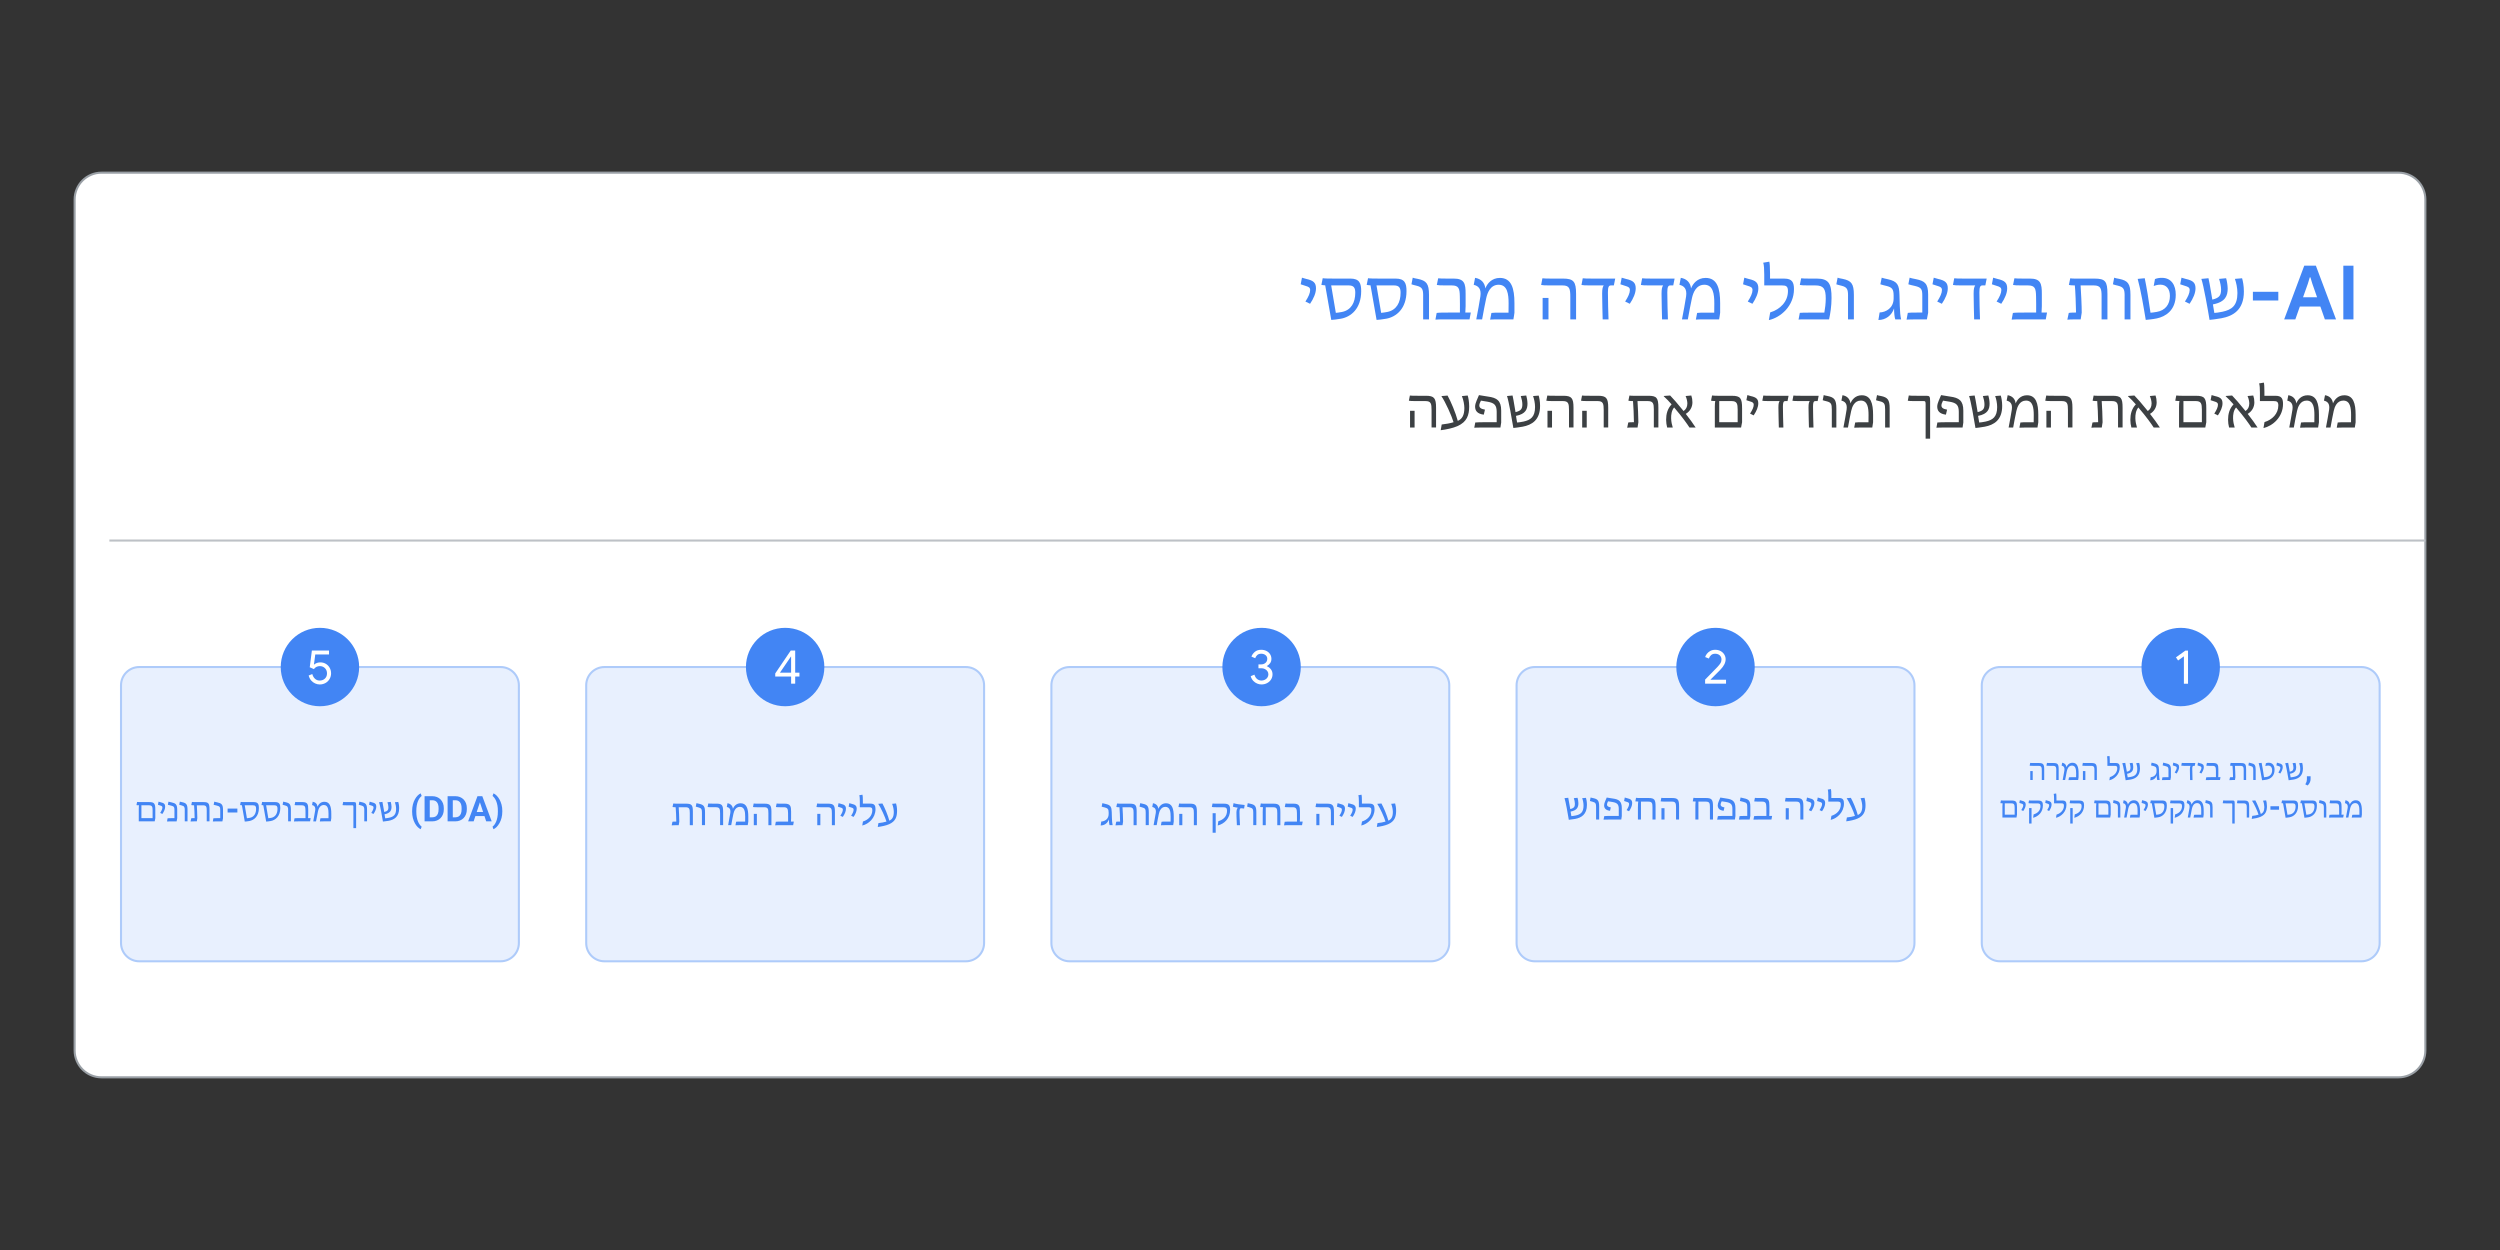 <?xml version="1.0" encoding="utf-8"?>
<!-- Generator: Adobe Illustrator 28.0.0, SVG Export Plug-In . SVG Version: 6.00 Build 0)  -->
<svg version="1.1" xmlns="http://www.w3.org/2000/svg" xmlns:xlink="http://www.w3.org/1999/xlink" x="0px" y="0px"
	 viewBox="0 0 1200 600" style="enable-background:new 0 0 1200 600;" xml:space="preserve">
<rect x="0" y="0" width="1200" height="600" fill="#333333" stroke="none"/>
<style type="text/css">
	.st0{fill:#FFFFFF;stroke:#9AA0A6;stroke-miterlimit:10;}
	.st1{fill:none;stroke:#BDC1C6;stroke-miterlimit:10;}
	.st2{fill:#E8F0FE;stroke:#AECBFA;stroke-miterlimit:10;}
	.st3{fill:#4285F4;}
	.st4{fill:#3C4043;}
	.st5{fill:#FFFFFF;}
</style>
<g id="Vectors">
	<path class="st0" d="M48.73,517.12h1102.54c7.13,0,12.91-5.78,12.91-12.91V95.79c0-7.13-5.78-12.91-12.91-12.91H48.73
		c-7.13,0-12.91,5.78-12.91,12.91v408.42C35.82,511.34,41.6,517.12,48.73,517.12z"/>
	<line class="st1" x1="1164.18" y1="259.46" x2="52.5" y2="259.46"/>
	<path class="st2" d="M960.01,461.42h173.46c4.84,0,8.76-3.92,8.76-8.76V328.94c0-4.84-3.92-8.76-8.76-8.76H960.01
		c-4.84,0-8.76,3.92-8.76,8.76v123.72C951.25,457.5,955.18,461.42,960.01,461.42z"/>
	<path class="st2" d="M736.72,461.42h173.46c4.84,0,8.76-3.92,8.76-8.76V328.94c0-4.84-3.92-8.76-8.76-8.76H736.72
		c-4.84,0-8.76,3.92-8.76,8.76v123.72C727.96,457.5,731.88,461.42,736.72,461.42z"/>
	<path class="st2" d="M513.43,461.42h173.46c4.84,0,8.76-3.92,8.76-8.76V328.94c0-4.84-3.92-8.76-8.76-8.76H513.43
		c-4.84,0-8.76,3.92-8.76,8.76v123.72C504.67,457.5,508.59,461.42,513.43,461.42z"/>
	<path class="st2" d="M290.14,461.42h173.46c4.84,0,8.76-3.92,8.76-8.76V328.94c0-4.84-3.92-8.76-8.76-8.76H290.14
		c-4.84,0-8.76,3.92-8.76,8.76v123.72C281.38,457.5,285.3,461.42,290.14,461.42z"/>
	<path class="st2" d="M66.85,461.42H240.3c4.84,0,8.76-3.92,8.76-8.76V328.94c0-4.84-3.92-8.76-8.76-8.76H66.85
		c-4.84,0-8.76,3.92-8.76,8.76v123.72C58.09,457.5,62.01,461.42,66.85,461.42z"/>
	<circle class="st3" cx="1046.74" cy="320.18" r="18.82"/>
	<circle class="st3" cx="823.45" cy="320.18" r="18.82"/>
	<circle class="st3" cx="605.56" cy="320.18" r="18.82"/>
	<circle class="st3" cx="376.87" cy="320.18" r="18.82"/>
	<circle class="st3" cx="153.57" cy="320.18" r="18.82"/>
</g>
<g id="Text">
	<g>
		<path class="st3" d="M626.6,144.74c1.48-2.3,2.27-4.07,2.27-5.51c0-1.19-0.68-1.58-2.34-2.05c-0.86-0.25-1.58-0.47-2.2-0.72
			l0.61-3.17c0.5,0.18,1.22,0.4,2.12,0.61c3.42,0.76,4.61,1.84,4.61,4.5c0,2.27-1.08,4.79-2.84,7.42L626.6,144.74z"/>
		<path class="st3" d="M636.1,136.96c-0.83-0.04-1.37-0.11-1.84-0.22l0.65-3.2c0.58,0.14,2.88,0.18,5.11,0.18h8.17
			c4.39,0,5.18,2.3,5.18,6.01c0,8.46-4.93,12.38-9.72,13.25c-1.87,0.36-3.63,0.5-4.64,0.58C638.12,148.7,636.61,139.66,636.1,136.96
			z M644.16,149.74c4.46-0.9,6.37-4.61,6.37-9.21c0-2.38-0.68-3.53-3.17-3.53h-8.39c0.43,2.63,1.66,9.75,2.23,13.17
			C641.86,150.1,642.98,149.99,644.16,149.74z"/>
		<path class="st3" d="M657.85,136.96c-0.83-0.04-1.37-0.11-1.84-0.22l0.65-3.2c0.58,0.14,2.88,0.18,5.11,0.18h8.17
			c4.39,0,5.18,2.3,5.18,6.01c0,8.46-4.93,12.38-9.72,13.25c-1.87,0.36-3.63,0.5-4.64,0.58
			C659.86,148.7,658.35,139.66,657.85,136.96z M665.91,149.74c4.46-0.9,6.37-4.61,6.37-9.21c0-2.38-0.68-3.53-3.17-3.53h-8.39
			c0.43,2.63,1.66,9.75,2.23,13.17C663.6,150.1,664.72,149.99,665.91,149.74z"/>
		<path class="st3" d="M683.12,142.04c0-3.1-0.36-4.21-3.17-4.9c-1.26-0.32-1.94-0.47-2.45-0.68l0.61-3.17
			c0.47,0.18,1.19,0.36,2.48,0.58c4.03,0.86,5.33,2.2,5.33,7.67v11.77h-2.81V142.04z"/>
		<path class="st3" d="M689.6,150.21c1.08-0.18,3.67-0.18,5.69-0.18h5.47c0-2.45,0.04-5.87-0.04-7.7c-0.07-3.85-0.5-5.33-3.92-5.33
			h-3.13c-2.09,0-3.46-0.07-4-0.22l0.65-3.2c0.72,0.14,2.3,0.14,4.61,0.14h2.84c5.15,0,5.72,2.38,5.72,7.31v5.94
			c0,0.76-0.07,2.45-0.14,3.06h2.63l-0.61,3.28h-11.73c-1.55,0-3.82,0-4.64,0.11L689.6,150.21z"/>
		<path class="st3" d="M710.59,142.25c0.5-3.6-0.94-5-3.2-5.54l0.65-3.35c2.88,0.47,4.61,2.3,4.93,5.08
			c0.83-2.2,2.99-5.04,6.98-5.04c5.62,0,6.98,5.15,6.98,12.09v4.61c0,0.32-0.4,2.7-0.5,3.2h-7.09c-1.44,0-3.31,0.04-4.07,0.11
			l0.61-3.2c0.76-0.14,2.45-0.14,4.43-0.14h3.78c0.04-1.51,0.04-2.99,0.04-4.43c0-4.54-0.58-8.96-4.79-8.96c-4,0-5.4,3.96-5.94,6.41
			c-0.58,2.41-1.33,6.77-1.98,10.22h-2.81C709.33,149.6,710.19,144.92,710.59,142.25z"/>
		<path class="st3" d="M753.75,142.58c0-4-0.36-5.58-3.74-5.58h-6.12c-2.12,0-3.63-0.07-4.14-0.22l0.61-3.2
			c0.72,0.14,2.52,0.14,4.97,0.14h4.93c5.11,0,6.26,1.48,6.26,7.38v12.2h-2.77V142.58z M740.46,143.01h2.81v10.29h-2.81V143.01z"/>
		<path class="st3" d="M759.11,136.78l0.61-3.2c0.72,0.14,2.56,0.14,5,0.14h10.58l-0.65,3.28h-1.37c-1.08,0-1.48,0.76-1.48,3.35
			c0,4.32,0.18,9.43,0.29,12.96h-2.81c-0.04-2.34-0.25-8.39-0.25-12.31c0-2.48,0.29-3.31,0.76-4h-6.7
			C760.99,137,759.62,136.93,759.11,136.78z"/>
		<path class="st3" d="M780.07,144.74c1.48-2.3,2.27-4.07,2.27-5.51c0-1.19-0.68-1.58-2.34-2.05c-0.87-0.25-1.58-0.47-2.2-0.72
			l0.61-3.17c0.5,0.18,1.22,0.4,2.12,0.61c3.42,0.76,4.61,1.84,4.61,4.5c0,2.27-1.08,4.79-2.84,7.42L780.07,144.74z"/>
		<path class="st3" d="M787.62,136.78l0.61-3.2c0.72,0.14,2.56,0.14,5,0.14h10.58l-0.65,3.28h-1.37c-1.08,0-1.48,0.76-1.48,3.35
			c0,4.32,0.18,9.43,0.29,12.96h-2.81c-0.04-2.34-0.25-8.39-0.25-12.31c0-2.48,0.29-3.31,0.76-4h-6.7
			C789.5,137,788.13,136.93,787.62,136.78z"/>
		<path class="st3" d="M809.33,142.25c0.5-3.6-0.94-5-3.2-5.54l0.65-3.35c2.88,0.47,4.61,2.3,4.93,5.08
			c0.83-2.2,2.99-5.04,6.98-5.04c5.62,0,6.98,5.15,6.98,12.09v4.61c0,0.32-0.4,2.7-0.5,3.2h-7.09c-1.44,0-3.31,0.04-4.07,0.11
			l0.61-3.2c0.76-0.14,2.45-0.14,4.43-0.14h3.78c0.04-1.51,0.04-2.99,0.04-4.43c0-4.54-0.58-8.96-4.79-8.96c-4,0-5.4,3.96-5.94,6.41
			c-0.58,2.41-1.33,6.77-1.98,10.22h-2.81C808.07,149.6,808.94,144.92,809.33,142.25z"/>
		<path class="st3" d="M838.93,144.74c1.48-2.3,2.27-4.07,2.27-5.51c0-1.19-0.68-1.58-2.34-2.05c-0.86-0.25-1.58-0.47-2.2-0.72
			l0.61-3.17c0.5,0.18,1.22,0.4,2.12,0.61c3.42,0.76,4.61,1.84,4.61,4.5c0,2.27-1.08,4.79-2.84,7.42L838.93,144.74z"/>
		<path class="st3" d="M849.69,149.96c4.79-1.44,8.53-5.18,8.53-10.26c0-2.27-0.9-2.7-2.81-2.7h-8.57v-5.18
			c0-2.2-0.11-4.82-0.5-5.72l2.92-0.5c0.21,0.47,0.36,2.92,0.36,5.58v2.56h6.95c3.67,0,4.54,1.84,4.54,5.04
			c0,8.1-6.37,13.61-12.06,14.87L849.69,149.96z"/>
		<path class="st3" d="M863.91,150.17c0.72-0.11,2.77-0.11,4.89-0.11h6.88c0.36-1.8,0.68-4.57,0.68-6.69c0-4.82-1.08-6.37-5-6.37
			h-3.31c-2.12,0-3.6-0.07-4.14-0.22l0.65-3.2c0.72,0.14,2.48,0.14,4.5,0.14h2.99c5.94,0,7.09,2.63,7.09,9.36
			c0,3.85-0.61,7.63-1.19,10.22h-9.9c-1.55,0-3.89-0.04-4.75,0.11L863.91,150.17z"/>
		<path class="st3" d="M887.06,142.04c0-3.1-0.36-4.21-3.17-4.9c-1.26-0.32-1.94-0.47-2.45-0.68l0.61-3.17
			c0.47,0.18,1.19,0.36,2.48,0.58c4.03,0.86,5.33,2.2,5.33,7.67v11.77h-2.81V142.04z"/>
		<path class="st3" d="M902.21,149.99c3.02-0.11,6.77-2.12,6.73-6.84v-1.4c-0.04-2.95-0.72-3.82-3.42-4.5
			c-0.76-0.22-2.41-0.54-2.95-0.79l0.65-3.17c0.54,0.22,1.73,0.47,2.88,0.72c4.79,1.04,5.51,2.84,5.65,7.52l0.14,5.26
			c0.07,2.66,0.29,5.11,0.65,6.52h-2.81c-0.32-0.79-0.61-3.28-0.58-5.29c-1.12,3.38-4,5.58-7.52,5.58L902.21,149.99z"/>
		<path class="st3" d="M915.75,150.17c0.9-0.11,2.05-0.14,4.43-0.14h2.52V142c0-3.13-0.36-4-3.56-4.75
			c-1.3-0.29-2.56-0.58-3.13-0.79l0.61-3.17c0.47,0.18,1.55,0.43,3.1,0.72c4.18,0.86,5.79,2.09,5.79,7.38v8.75l-0.61,3.17h-5
			c-1.55,0-4.03,0.04-4.75,0.11L915.75,150.17z"/>
		<path class="st3" d="M929.86,144.74c1.48-2.3,2.27-4.07,2.27-5.51c0-1.19-0.68-1.58-2.34-2.05c-0.86-0.25-1.58-0.47-2.2-0.72
			l0.61-3.17c0.5,0.18,1.22,0.4,2.12,0.61c3.42,0.76,4.61,1.84,4.61,4.5c0,2.27-1.08,4.79-2.84,7.42L929.86,144.74z"/>
		<path class="st3" d="M937.42,136.78l0.61-3.2c0.72,0.14,2.56,0.14,5,0.14h10.58l-0.65,3.28h-1.37c-1.08,0-1.48,0.76-1.48,3.35
			c0,4.32,0.18,9.43,0.29,12.96h-2.81c-0.04-2.34-0.25-8.39-0.25-12.31c0-2.48,0.29-3.31,0.76-4h-6.69
			C939.29,137,937.93,136.93,937.42,136.78z"/>
		<path class="st3" d="M958.37,144.74c1.48-2.3,2.27-4.07,2.27-5.51c0-1.19-0.68-1.58-2.34-2.05c-0.86-0.25-1.58-0.47-2.2-0.72
			l0.61-3.17c0.5,0.18,1.22,0.4,2.12,0.61c3.42,0.76,4.61,1.84,4.61,4.5c0,2.27-1.08,4.79-2.84,7.42L958.37,144.74z"/>
		<path class="st3" d="M966.19,150.21c1.08-0.18,3.67-0.18,5.69-0.18h5.47c0-2.45,0.04-5.87-0.04-7.7c-0.07-3.85-0.5-5.33-3.92-5.33
			h-3.13c-2.09,0-3.46-0.07-4-0.22l0.65-3.2c0.72,0.14,2.3,0.14,4.61,0.14h2.84c5.15,0,5.72,2.38,5.72,7.31v5.94
			c0,0.76-0.07,2.45-0.14,3.06h2.63l-0.61,3.28h-11.73c-1.55,0-3.82,0-4.64,0.11L966.19,150.21z"/>
		<path class="st3" d="M993.01,150.21c0.54-0.11,1.04-0.18,2.95-0.18h0.54c-0.04-3.49-0.32-10.73-0.58-13.03h-0.11
			c-0.65,0-2.16-0.04-2.74-0.25l0.65-3.17c1.12,0.22,3.46,0.14,5.65,0.14h5.9c5.29,0,6.3,1.26,6.3,7.42v12.17h-2.81v-11.16
			c0-3.56-0.4-5.15-3.74-5.15h-6.33c0.18,2.3,0.58,10.55,0.54,13.07l-0.5,3.24h-2.84c-1.44,0-2.74,0.04-3.56,0.14L993.01,150.21z"/>
		<path class="st3" d="M1019.82,142.04c0-3.1-0.36-4.21-3.17-4.9c-1.26-0.32-1.94-0.47-2.45-0.68l0.61-3.17
			c0.47,0.18,1.19,0.36,2.48,0.58c4.03,0.86,5.33,2.2,5.33,7.67v11.77h-2.81V142.04z"/>
		<path class="st3" d="M1026.09,133.87l3.38-0.32c0.9,4.32,1.87,10.15,2.77,16.56c0.61-0.04,1.55-0.14,3.02-0.4
			c4-0.68,6.3-3.53,6.3-7.63c0-3.46-1.76-5.4-4.5-5.44c-1.33,0-2.38,0.29-3.28,0.65l0.61-3.35c1.12-0.43,2.09-0.58,3.31-0.58
			c4.57,0,6.69,3.53,6.66,8.13c0,7.63-5.11,10.51-9.07,11.34c-2.05,0.43-4.18,0.61-5.33,0.72
			C1028.9,147.15,1027.64,139.55,1026.09,133.87z"/>
		<path class="st3" d="M1048.77,144.74c1.48-2.3,2.27-4.07,2.27-5.51c0-1.19-0.68-1.58-2.34-2.05c-0.86-0.25-1.58-0.47-2.2-0.72
			l0.61-3.17c0.5,0.18,1.22,0.4,2.12,0.61c3.42,0.76,4.61,1.84,4.61,4.5c0,2.27-1.08,4.79-2.84,7.42L1048.77,144.74z"/>
		<path class="st3" d="M1056.65,133.87l3.42-0.32c0.25,0.86,0.72,3.56,1.84,10.26c3.6-0.83,4.21-2.27,4.21-4.86
			c0-1.44-0.43-3.49-0.97-5.08l3.38-0.32c0.36,1.19,0.72,3.17,0.76,4.93c0,3.38-1.01,6.48-7.09,7.63c0.07,0.36,0.47,2.92,0.68,4.1
			c0.79-0.07,2.16-0.18,3.92-0.58c4.46-0.97,7.16-2.88,7.16-9c0-2.38-0.58-5.04-1.22-6.77l3.46-0.29c0.4,1.3,0.86,3.67,0.86,6.34
			c0.04,8.82-5.15,11.81-10.76,12.85c-2.27,0.4-4.5,0.68-5.72,0.79C1059.82,148.81,1057.7,136.82,1056.65,133.87z"/>
		<path class="st3" d="M1081.39,140.06h12.2v4.18h-12.2V140.06z"/>
		<path class="st3" d="M1106.04,127.53h5.58l9.68,25.78h-5.36l-2.16-6.16h-9.86l-2.16,6.16h-5.36L1106.04,127.53z M1112.2,142.69
			l-2.27-6.48l-0.94-3.1h-0.29l-0.94,3.1l-2.3,6.48H1112.2z"/>
		<path class="st3" d="M1124.8,127.53h4.86v25.78h-4.86V127.53z"/>
	</g>
	<g>
		<path class="st4" d="M687.15,196.86c0-3.11-0.28-4.34-2.91-4.34h-4.76c-1.65,0-2.83-0.06-3.22-0.17l0.48-2.49
			c0.56,0.11,1.96,0.11,3.86,0.11h3.84c3.98,0,4.87,1.15,4.87,5.74v9.49h-2.16V196.86z M676.82,197.2h2.18v8.01h-2.18V197.2z"/>
		<path class="st4" d="M697.71,202.66c-0.92-3.05-3.84-9.58-5.85-12.54l2.97-0.25c1.54,2.72,3.92,8.37,4.9,12.15
			c2.07-0.87,3.16-2.69,3.16-6.13c0-1.6-0.42-3.95-1.18-5.77l2.77-0.28c0.34,0.95,0.73,3,0.73,5.32c-0.03,4.09-1.04,7.34-5.63,9.38
			c-2.13,0.95-5.46,1.65-8.04,1.96l0.48-2.74C693.9,203.55,696.25,203.16,697.71,202.66z"/>
		<path class="st4" d="M708.13,202.8c0.67-0.11,2.55-0.11,4.26-0.14h6.02v-5.01c-0.03-3.08-0.98-4.26-4.45-4.84
			c-1.26-0.22-2.38-0.39-3.11-0.5c-0.45,0.87-0.78,1.65-0.78,2.3c0,1.01,0.67,1.68,2.71,2.02l-0.56,2.41
			c-3.11-0.39-4.17-1.85-4.17-3.89c0-1.74,1.26-3.89,1.85-5.49c0.45,0.11,1.99,0.36,4.34,0.7c4.2,0.56,6.36,1.9,6.33,6.78v5.71
			c0,0.31-0.28,1.99-0.37,2.38h-8.74c-1.4,0-3.16,0-3.81,0.08L708.13,202.8z"/>
		<path class="st4" d="M723.36,190.09l2.66-0.25c0.2,0.67,0.56,2.77,1.43,7.98c2.8-0.64,3.28-1.76,3.28-3.78
			c0-1.12-0.34-2.72-0.76-3.95l2.63-0.25c0.28,0.92,0.56,2.46,0.59,3.84c0,2.63-0.78,5.04-5.52,5.94c0.06,0.28,0.36,2.27,0.53,3.19
			c0.62-0.06,1.68-0.14,3.05-0.45c3.47-0.76,5.57-2.24,5.57-7c0-1.85-0.45-3.92-0.95-5.26l2.69-0.22c0.31,1.01,0.67,2.86,0.67,4.93
			c0.03,6.86-4,9.18-8.37,10c-1.76,0.31-3.5,0.53-4.45,0.62C725.82,201.71,724.17,192.38,723.36,190.09z"/>
		<path class="st4" d="M753.12,196.86c0-3.11-0.28-4.34-2.91-4.34h-4.76c-1.65,0-2.83-0.06-3.22-0.17l0.48-2.49
			c0.56,0.11,1.96,0.11,3.86,0.11h3.84c3.98,0,4.87,1.15,4.87,5.74v9.49h-2.16V196.86z M742.79,197.2h2.18v8.01h-2.18V197.2z"/>
		<path class="st4" d="M769.78,196.86c0-3.11-0.28-4.34-2.91-4.34h-4.76c-1.65,0-2.83-0.06-3.22-0.17l0.48-2.49
			c0.56,0.11,1.96,0.11,3.86,0.11h3.84c3.98,0,4.87,1.15,4.87,5.74v9.49h-2.16V196.86z M759.45,197.2h2.18v8.01h-2.18V197.2z"/>
		<path class="st4" d="M781.57,202.8c0.42-0.08,0.81-0.14,2.3-0.14h0.42c-0.03-2.72-0.25-8.34-0.45-10.14h-0.08
			c-0.5,0-1.68-0.03-2.13-0.2l0.5-2.46c0.87,0.17,2.69,0.11,4.4,0.11h4.59c4.12,0,4.9,0.98,4.9,5.77v9.46h-2.18v-8.68
			c0-2.77-0.31-4-2.91-4h-4.93c0.14,1.79,0.45,8.2,0.42,10.16l-0.39,2.52h-2.21c-1.12,0-2.13,0.03-2.77,0.11L781.57,202.8z"/>
		<path class="st4" d="M799.74,201.48c0-2.74,0.64-5.29,2.63-7.39c-1.23-1.43-2.66-2.86-3.78-3.89l0.08-0.14l3-0.22
			c1.43,1.46,3.5,3.81,6.44,7.45c1.12-0.76,1.82-1.88,1.82-3.67c-0.03-1.06-0.31-2.32-0.84-3.53l2.74-0.25
			c0.36,1.06,0.53,2.07,0.53,3.3c0,2.3-1.18,4.34-3.19,5.52c1.51,1.85,3.89,5.21,4.73,6.55h-2.97c-0.95-1.51-3.36-4.98-7.36-9.63
			c-1.23,1.51-1.48,3.5-1.43,5.29c0.03,1.6,0.42,3.16,0.78,4.34h-2.69C799.94,204.11,799.74,202.74,799.74,201.48z"/>
		<path class="st4" d="M836.2,195.94v6.75c0,0.17-0.31,1.74-0.48,2.52h-12.6v-10.02c0-1.29,0.08-2.16,0.2-2.69
			c-0.76,0-1.71-0.06-2.02-0.17l0.48-2.49c0.73,0.14,2.32,0.14,3.86,0.14h5.66C835.41,189.97,836.2,191.15,836.2,195.94z
			 M831.19,192.52h-5.96v10.14h8.85v-6.05C834.07,193.84,833.76,192.52,831.19,192.52z"/>
		<path class="st4" d="M840.03,198.54c1.15-1.79,1.76-3.16,1.76-4.28c0-0.92-0.53-1.23-1.82-1.6c-0.67-0.2-1.23-0.36-1.71-0.56
			l0.48-2.46c0.39,0.14,0.95,0.31,1.65,0.48c2.66,0.59,3.58,1.43,3.58,3.5c0,1.76-0.84,3.72-2.21,5.77L840.03,198.54z"/>
		<path class="st4" d="M845.91,192.35l0.48-2.49c0.56,0.11,1.99,0.11,3.89,0.11h8.23l-0.5,2.55h-1.06c-0.84,0-1.15,0.59-1.15,2.6
			c0,3.36,0.14,7.34,0.22,10.08h-2.18c-0.03-1.82-0.2-6.52-0.2-9.58c0-1.93,0.22-2.58,0.59-3.11h-5.21
			C847.37,192.52,846.31,192.47,845.91,192.35z"/>
		<path class="st4" d="M860.36,192.35l0.48-2.49c0.56,0.11,1.99,0.11,3.89,0.11h8.23l-0.5,2.55h-1.06c-0.84,0-1.15,0.59-1.15,2.6
			c0,3.36,0.14,7.34,0.22,10.08h-2.18c-0.03-1.82-0.2-6.52-0.2-9.58c0-1.93,0.22-2.58,0.59-3.11h-5.21
			C861.82,192.52,860.75,192.47,860.36,192.35z"/>
		<path class="st4" d="M879.26,196.44c0-2.41-0.28-3.28-2.46-3.81c-0.98-0.25-1.51-0.36-1.9-0.53l0.48-2.46
			c0.37,0.14,0.92,0.28,1.93,0.45c3.14,0.67,4.14,1.71,4.14,5.96v9.16h-2.18V196.44z"/>
		<path class="st4" d="M886.37,196.61c0.39-2.8-0.73-3.89-2.49-4.31l0.5-2.6c2.24,0.36,3.58,1.79,3.84,3.95
			c0.64-1.71,2.32-3.92,5.43-3.92c4.37,0,5.43,4,5.43,9.41v3.58c0,0.25-0.31,2.1-0.39,2.49h-5.52c-1.12,0-2.58,0.03-3.16,0.08
			l0.48-2.49c0.59-0.11,1.9-0.11,3.44-0.11h2.94c0.03-1.18,0.03-2.32,0.03-3.44c0-3.53-0.45-6.97-3.72-6.97
			c-3.11,0-4.2,3.08-4.62,4.98c-0.45,1.88-1.04,5.26-1.54,7.95h-2.18C885.39,202.32,886.07,198.68,886.37,196.61z"/>
		<path class="st4" d="M904.85,196.44c0-2.41-0.28-3.28-2.46-3.81c-0.98-0.25-1.51-0.36-1.9-0.53l0.48-2.46
			c0.36,0.14,0.92,0.28,1.93,0.45c3.13,0.67,4.14,1.71,4.14,5.96v9.16h-2.18V196.44z"/>
		<path class="st4" d="M924.31,194.17c0-1.57-0.22-1.65-1.06-1.65c-0.08,0-4.31,0-4.4,0c-1.65,0-2.72-0.06-3.11-0.17l0.48-2.52
			c0.56,0.14,1.99,0.14,3.89,0.14h4.59c1.54,0,1.76,0.36,1.76,2.74v17.86h-2.16V194.17z"/>
		<path class="st4" d="M929.94,202.8c0.67-0.11,2.55-0.11,4.26-0.14h6.02v-5.01c-0.03-3.08-0.98-4.26-4.45-4.84
			c-1.26-0.22-2.38-0.39-3.11-0.5c-0.45,0.87-0.78,1.65-0.78,2.3c0,1.01,0.67,1.68,2.72,2.02l-0.56,2.41
			c-3.11-0.39-4.17-1.85-4.17-3.89c0-1.74,1.26-3.89,1.85-5.49c0.45,0.11,1.99,0.36,4.34,0.7c4.2,0.56,6.36,1.9,6.33,6.78v5.71
			c0,0.31-0.28,1.99-0.36,2.38h-8.74c-1.4,0-3.16,0-3.81,0.08L929.94,202.8z"/>
		<path class="st4" d="M945.17,190.09l2.66-0.25c0.2,0.67,0.56,2.77,1.43,7.98c2.8-0.64,3.28-1.76,3.28-3.78
			c0-1.12-0.34-2.72-0.76-3.95l2.63-0.25c0.28,0.92,0.56,2.46,0.59,3.84c0,2.63-0.78,5.04-5.52,5.94c0.06,0.28,0.36,2.27,0.53,3.19
			c0.62-0.06,1.68-0.14,3.05-0.45c3.47-0.76,5.57-2.24,5.57-7c0-1.85-0.45-3.92-0.95-5.26l2.69-0.22c0.31,1.01,0.67,2.86,0.67,4.93
			c0.03,6.86-4,9.18-8.37,10c-1.76,0.31-3.5,0.53-4.45,0.62C947.64,201.71,945.99,192.38,945.17,190.09z"/>
		<path class="st4" d="M965.67,196.61c0.39-2.8-0.73-3.89-2.49-4.31l0.5-2.6c2.24,0.36,3.58,1.79,3.84,3.95
			c0.64-1.71,2.32-3.92,5.43-3.92c4.37,0,5.43,4,5.43,9.41v3.58c0,0.25-0.31,2.1-0.39,2.49h-5.52c-1.12,0-2.58,0.03-3.16,0.08
			l0.48-2.49c0.59-0.11,1.9-0.11,3.44-0.11h2.94c0.03-1.18,0.03-2.32,0.03-3.44c0-3.53-0.45-6.97-3.72-6.97
			c-3.11,0-4.2,3.08-4.62,4.98c-0.45,1.88-1.04,5.26-1.54,7.95h-2.18C964.69,202.32,965.36,198.68,965.67,196.61z"/>
		<path class="st4" d="M992.61,196.86c0-3.11-0.28-4.34-2.91-4.34h-4.76c-1.65,0-2.83-0.06-3.22-0.17l0.48-2.49
			c0.56,0.11,1.96,0.11,3.86,0.11h3.84c3.98,0,4.87,1.15,4.87,5.74v9.49h-2.16V196.86z M982.27,197.2h2.18v8.01h-2.18V197.2z"/>
		<path class="st4" d="M1004.39,202.8c0.42-0.08,0.81-0.14,2.3-0.14h0.42c-0.03-2.72-0.25-8.34-0.45-10.14h-0.08
			c-0.5,0-1.68-0.03-2.13-0.2l0.5-2.46c0.87,0.17,2.69,0.11,4.4,0.11h4.59c4.12,0,4.9,0.98,4.9,5.77v9.46h-2.18v-8.68
			c0-2.77-0.31-4-2.91-4h-4.93c0.14,1.79,0.45,8.2,0.42,10.16l-0.39,2.52h-2.21c-1.12,0-2.13,0.03-2.77,0.11L1004.39,202.8z"/>
		<path class="st4" d="M1022.57,201.48c0-2.74,0.64-5.29,2.63-7.39c-1.23-1.43-2.66-2.86-3.78-3.89l0.08-0.14l3-0.22
			c1.43,1.46,3.5,3.81,6.44,7.45c1.12-0.76,1.82-1.88,1.82-3.67c-0.03-1.06-0.31-2.32-0.84-3.53l2.74-0.25
			c0.36,1.06,0.53,2.07,0.53,3.3c0,2.3-1.18,4.34-3.19,5.52c1.51,1.85,3.89,5.21,4.73,6.55h-2.97c-0.95-1.51-3.36-4.98-7.36-9.63
			c-1.23,1.51-1.48,3.5-1.43,5.29c0.03,1.6,0.42,3.16,0.78,4.34h-2.69C1022.76,204.11,1022.57,202.74,1022.57,201.48z"/>
		<path class="st4" d="M1059.02,195.94v6.75c0,0.17-0.31,1.74-0.48,2.52h-12.6v-10.02c0-1.29,0.08-2.16,0.2-2.69
			c-0.76,0-1.71-0.06-2.02-0.17l0.48-2.49c0.73,0.14,2.32,0.14,3.86,0.14h5.66C1058.24,189.97,1059.02,191.15,1059.02,195.94z
			 M1054.01,192.52h-5.96v10.14h8.85v-6.05C1056.89,193.84,1056.59,192.52,1054.01,192.52z"/>
		<path class="st4" d="M1062.86,198.54c1.15-1.79,1.76-3.16,1.76-4.28c0-0.92-0.53-1.23-1.82-1.6c-0.67-0.2-1.23-0.36-1.71-0.56
			l0.48-2.46c0.39,0.14,0.95,0.31,1.65,0.48c2.66,0.59,3.58,1.43,3.58,3.5c0,1.76-0.84,3.72-2.21,5.77L1062.86,198.54z"/>
		<path class="st4" d="M1069.47,201.48c0-2.74,0.64-5.29,2.63-7.39c-1.23-1.43-2.66-2.86-3.78-3.89l0.08-0.14l3-0.22
			c1.43,1.46,3.5,3.81,6.44,7.45c1.12-0.76,1.82-1.88,1.82-3.67c-0.03-1.06-0.31-2.32-0.84-3.53l2.74-0.25
			c0.36,1.06,0.53,2.07,0.53,3.3c0,2.3-1.18,4.34-3.19,5.52c1.51,1.85,3.89,5.21,4.73,6.55h-2.97c-0.95-1.51-3.36-4.98-7.36-9.63
			c-1.23,1.51-1.48,3.5-1.43,5.29c0.03,1.6,0.42,3.16,0.78,4.34h-2.69C1069.66,204.11,1069.47,202.74,1069.47,201.48z"/>
		<path class="st4" d="M1086.96,202.6c3.72-1.12,6.64-4.03,6.64-7.98c0-1.76-0.7-2.1-2.18-2.1h-6.66v-4.03
			c0-1.71-0.08-3.75-0.39-4.45l2.27-0.39c0.17,0.36,0.28,2.27,0.28,4.34v1.99h5.4c2.86,0,3.53,1.43,3.53,3.92
			c0,6.3-4.96,10.58-9.38,11.56L1086.96,202.6z"/>
		<path class="st4" d="M1100.38,196.61c0.39-2.8-0.73-3.89-2.49-4.31l0.5-2.6c2.24,0.36,3.58,1.79,3.84,3.95
			c0.64-1.71,2.32-3.92,5.43-3.92c4.37,0,5.43,4,5.43,9.41v3.58c0,0.25-0.31,2.1-0.39,2.49h-5.52c-1.12,0-2.58,0.03-3.16,0.08
			l0.48-2.49c0.59-0.11,1.9-0.11,3.44-0.11h2.94c0.03-1.18,0.03-2.32,0.03-3.44c0-3.53-0.45-6.97-3.72-6.97
			c-3.11,0-4.2,3.08-4.62,4.98c-0.45,1.88-1.04,5.26-1.54,7.95h-2.18C1099.4,202.32,1100.07,198.68,1100.38,196.61z"/>
		<path class="st4" d="M1117.99,196.61c0.39-2.8-0.73-3.89-2.49-4.31l0.5-2.6c2.24,0.36,3.58,1.79,3.84,3.95
			c0.64-1.71,2.32-3.92,5.43-3.92c4.37,0,5.43,4,5.43,9.41v3.58c0,0.25-0.31,2.1-0.39,2.49h-5.52c-1.12,0-2.58,0.03-3.16,0.08
			l0.48-2.49c0.59-0.11,1.9-0.11,3.44-0.11h2.94c0.03-1.18,0.03-2.32,0.03-3.44c0-3.53-0.45-6.97-3.72-6.97
			c-3.11,0-4.2,3.08-4.62,4.98c-0.45,1.88-1.04,5.26-1.54,7.95h-2.18C1117.01,202.32,1117.68,198.68,1117.99,196.61z"/>
	</g>
	<g>
		<path class="st3" d="M980.06,369.94c0-1.67-0.15-2.33-1.56-2.33h-2.55c-0.88,0-1.51-0.03-1.72-0.09l0.26-1.33
			c0.3,0.06,1.05,0.06,2.07,0.06h2.05c2.13,0,2.61,0.62,2.61,3.08v5.08h-1.16V369.94z M974.53,370.12h1.17v4.29h-1.17V370.12z"/>
		<path class="st3" d="M987.02,369.76c0-1.49-0.17-2.15-1.57-2.15h-1.49c-0.89,0-1.46-0.03-1.67-0.09l0.25-1.33
			c0.3,0.06,1.07,0.06,2.08,0.06h0.93c2.19,0,2.61,0.53,2.61,3.09v5.07h-1.16V369.76z"/>
		<path class="st3" d="M990.91,369.8c0.21-1.5-0.39-2.08-1.33-2.31l0.27-1.39c1.2,0.2,1.92,0.96,2.05,2.12
			c0.35-0.92,1.25-2.1,2.91-2.1c2.34,0,2.91,2.15,2.91,5.04v1.92c0,0.13-0.17,1.12-0.21,1.33h-2.96c-0.6,0-1.38,0.01-1.69,0.04
			l0.25-1.33c0.31-0.06,1.02-0.06,1.85-0.06h1.57c0.02-0.63,0.02-1.25,0.02-1.85c0-1.89-0.24-3.73-2-3.73
			c-1.66,0-2.25,1.65-2.47,2.67c-0.24,1-0.55,2.82-0.82,4.26h-1.17C990.38,372.86,990.74,370.91,990.91,369.8z"/>
		<path class="st3" d="M1005.34,369.94c0-1.67-0.15-2.33-1.56-2.33h-2.55c-0.88,0-1.51-0.03-1.72-0.09l0.25-1.33
			c0.3,0.06,1.05,0.06,2.07,0.06h2.05c2.13,0,2.61,0.62,2.61,3.08v5.08h-1.16V369.94z M999.8,370.12h1.17v4.29h-1.17V370.12z"/>
		<path class="st3" d="M1012.74,373.01c1.99-0.6,3.55-2.16,3.55-4.28c0-0.94-0.38-1.12-1.17-1.12h-3.57v-2.16
			c0-0.91-0.04-2.01-0.21-2.38l1.21-0.21c0.09,0.2,0.15,1.21,0.15,2.33v1.06h2.9c1.53,0,1.89,0.77,1.89,2.1
			c0,3.38-2.65,5.67-5.02,6.19L1012.74,373.01z"/>
		<path class="st3" d="M1018.71,366.31l1.42-0.13c0.11,0.36,0.3,1.48,0.76,4.27c1.5-0.34,1.75-0.95,1.75-2.02
			c0-0.6-0.18-1.46-0.4-2.12l1.41-0.13c0.15,0.5,0.3,1.32,0.31,2.05c0,1.41-0.42,2.7-2.96,3.18c0.03,0.15,0.2,1.21,0.29,1.71
			c0.33-0.03,0.9-0.08,1.63-0.24c1.86-0.4,2.98-1.2,2.98-3.75c0-0.99-0.24-2.1-0.51-2.82l1.44-0.12c0.17,0.54,0.36,1.53,0.36,2.64
			c0.01,3.67-2.15,4.92-4.49,5.36c-0.94,0.17-1.88,0.28-2.38,0.33C1020.03,372.53,1019.15,367.54,1018.71,366.31z"/>
		<path class="st3" d="M1032.34,373.03c1.26-0.04,2.82-0.88,2.8-2.85v-0.58c-0.01-1.23-0.3-1.59-1.42-1.88
			c-0.32-0.09-1-0.23-1.23-0.33l0.27-1.32c0.22,0.09,0.72,0.2,1.2,0.3c2,0.44,2.29,1.19,2.35,3.13l0.06,2.19
			c0.03,1.11,0.12,2.13,0.27,2.71h-1.17c-0.13-0.33-0.25-1.37-0.24-2.21c-0.46,1.41-1.66,2.33-3.13,2.33L1032.34,373.03z"/>
		<path class="st3" d="M1037.98,373.1c0.38-0.04,0.85-0.06,1.84-0.06h1.05v-3.34c0-1.3-0.15-1.67-1.49-1.98
			c-0.54-0.12-1.07-0.24-1.3-0.33l0.25-1.32c0.2,0.08,0.64,0.18,1.29,0.3c1.74,0.36,2.42,0.87,2.42,3.08v3.64l-0.26,1.32h-2.08
			c-0.65,0-1.68,0.01-1.98,0.04L1037.98,373.1z"/>
		<path class="st3" d="M1043.86,370.83c0.62-0.96,0.95-1.69,0.95-2.29c0-0.49-0.29-0.66-0.97-0.85c-0.36-0.11-0.66-0.2-0.92-0.3
			l0.25-1.32c0.21,0.08,0.51,0.17,0.88,0.25c1.43,0.32,1.92,0.77,1.92,1.88c0,0.95-0.45,2-1.18,3.09L1043.86,370.83z"/>
		<path class="st3" d="M1047.01,367.52l0.25-1.33c0.3,0.06,1.07,0.06,2.08,0.06h4.41l-0.27,1.37h-0.57c-0.45,0-0.62,0.32-0.62,1.4
			c0,1.8,0.07,3.93,0.12,5.4h-1.17c-0.01-0.97-0.1-3.5-0.1-5.13c0-1.04,0.12-1.38,0.32-1.67h-2.79
			C1047.79,367.61,1047.22,367.58,1047.01,367.52z"/>
		<path class="st3" d="M1055.74,370.83c0.62-0.96,0.94-1.69,0.94-2.29c0-0.49-0.28-0.66-0.97-0.85c-0.36-0.11-0.66-0.2-0.92-0.3
			l0.25-1.32c0.21,0.08,0.51,0.17,0.88,0.25c1.42,0.32,1.92,0.77,1.92,1.88c0,0.95-0.45,2-1.18,3.09L1055.74,370.83z"/>
		<path class="st3" d="M1059,373.12c0.45-0.08,1.53-0.08,2.37-0.08h2.28c0-1.02,0.02-2.44-0.01-3.21c-0.03-1.6-0.21-2.22-1.64-2.22
			h-1.3c-0.87,0-1.44-0.03-1.66-0.09l0.27-1.33c0.3,0.06,0.96,0.06,1.92,0.06h1.19c2.14,0,2.38,0.99,2.38,3.04v2.48
			c0,0.31-0.03,1.02-0.06,1.27h1.1l-0.26,1.37h-4.89c-0.65,0-1.59,0-1.93,0.04L1059,373.12z"/>
		<path class="st3" d="M1070.39,373.12c0.23-0.04,0.43-0.08,1.23-0.08h0.23c-0.01-1.46-0.14-4.47-0.24-5.43h-0.04
			c-0.27,0-0.9-0.01-1.14-0.1l0.27-1.32c0.46,0.09,1.44,0.06,2.36,0.06h2.46c2.21,0,2.62,0.53,2.62,3.09v5.07h-1.17v-4.65
			c0-1.49-0.16-2.15-1.56-2.15h-2.64c0.07,0.96,0.24,4.39,0.22,5.45l-0.21,1.35h-1.18c-0.6,0-1.14,0.01-1.49,0.06L1070.39,373.12z"
			/>
		<path class="st3" d="M1081.56,369.71c0-1.29-0.15-1.76-1.32-2.04c-0.52-0.14-0.81-0.2-1.02-0.29l0.25-1.32
			c0.19,0.08,0.5,0.15,1.04,0.24c1.68,0.36,2.22,0.92,2.22,3.19v4.91h-1.17V369.71z"/>
		<path class="st3" d="M1084.17,366.31l1.41-0.13c0.38,1.8,0.78,4.23,1.16,6.9c0.25-0.01,0.64-0.06,1.26-0.17
			c1.67-0.29,2.62-1.47,2.62-3.18c0-1.44-0.74-2.25-1.88-2.26c-0.55,0-0.99,0.12-1.37,0.27l0.26-1.39c0.46-0.18,0.87-0.24,1.38-0.24
			c1.91,0,2.79,1.47,2.78,3.39c0,3.18-2.13,4.38-3.78,4.72c-0.86,0.18-1.74,0.25-2.22,0.3
			C1085.34,371.84,1084.82,368.68,1084.17,366.31z"/>
		<path class="st3" d="M1093.62,370.83c0.62-0.96,0.94-1.69,0.94-2.29c0-0.49-0.28-0.66-0.97-0.85c-0.36-0.11-0.66-0.2-0.92-0.3
			l0.25-1.32c0.21,0.08,0.51,0.17,0.88,0.25c1.42,0.32,1.92,0.77,1.92,1.88c0,0.95-0.45,2-1.18,3.09L1093.62,370.83z"/>
		<path class="st3" d="M1096.91,366.31l1.42-0.13c0.1,0.36,0.3,1.48,0.76,4.27c1.5-0.34,1.76-0.95,1.76-2.02
			c0-0.6-0.18-1.46-0.41-2.12l1.41-0.13c0.15,0.5,0.3,1.32,0.32,2.05c0,1.41-0.42,2.7-2.96,3.18c0.03,0.15,0.2,1.21,0.29,1.71
			c0.33-0.03,0.9-0.08,1.63-0.24c1.86-0.4,2.99-1.2,2.99-3.75c0-0.99-0.24-2.1-0.51-2.82l1.44-0.12c0.17,0.54,0.36,1.53,0.36,2.64
			c0.02,3.67-2.14,4.92-4.48,5.36c-0.95,0.17-1.88,0.28-2.38,0.33C1098.23,372.53,1097.34,367.54,1096.91,366.31z"/>
		<path class="st3" d="M1109.09,372.63l-0.01,1.41c0,0.54-0.13,1.09-0.41,1.64s-0.61,1-1.03,1.35l-1.1-0.56
			c0.12-0.22,0.24-0.45,0.36-0.67s0.21-0.47,0.29-0.74c0.08-0.27,0.12-0.57,0.12-0.92v-1.52H1109.09z"/>
		<path class="st3" d="M968.16,387.44v3.62c0,0.09-0.16,0.93-0.25,1.35h-6.75v-5.37c0-0.69,0.04-1.15,0.1-1.44
			c-0.41,0-0.92-0.03-1.08-0.09l0.25-1.33c0.39,0.07,1.25,0.07,2.07,0.07h3.03C967.74,384.25,968.16,384.88,968.16,387.44z
			 M965.48,385.61h-3.19v5.43h4.74v-3.24C967.02,386.32,966.86,385.61,965.48,385.61z"/>
		<path class="st3" d="M970.22,388.83c0.62-0.96,0.94-1.69,0.94-2.29c0-0.49-0.28-0.66-0.97-0.85c-0.36-0.11-0.66-0.2-0.91-0.3
			l0.25-1.32c0.21,0.08,0.51,0.17,0.89,0.25c1.42,0.32,1.92,0.77,1.92,1.88c0,0.95-0.45,2-1.18,3.09L970.22,388.83z"/>
		<path class="st3" d="M976.13,390.91c1.8-0.53,3.3-1.74,3.3-3.99c0-0.96-0.35-1.3-1.49-1.3h-2.05c-1.02,0-1.98,0-2.22-0.1
			l0.25-1.32c0.42,0.08,1.23,0.06,2.2,0.06h2.1c1.92,0,2.37,0.66,2.37,2.34c0,3.24-2.16,5.29-4.7,5.94L976.13,390.91z
			 M973.97,387.88h1.17v7.41h-1.17V387.88z"/>
		<path class="st3" d="M982.65,388.83c0.62-0.96,0.95-1.69,0.95-2.29c0-0.49-0.29-0.66-0.97-0.85c-0.36-0.11-0.66-0.2-0.92-0.3
			l0.25-1.32c0.21,0.08,0.51,0.17,0.88,0.25c1.43,0.32,1.92,0.77,1.92,1.88c0,0.95-0.45,2-1.18,3.09L982.65,388.83z"/>
		<path class="st3" d="M987.14,391.01c1.99-0.6,3.55-2.16,3.55-4.28c0-0.94-0.38-1.12-1.17-1.12h-3.57v-2.16
			c0-0.91-0.04-2.01-0.21-2.38l1.21-0.21c0.09,0.2,0.15,1.21,0.15,2.33v1.06h2.9c1.53,0,1.89,0.77,1.89,2.1
			c0,3.38-2.65,5.67-5.02,6.19L987.14,391.01z"/>
		<path class="st3" d="M995.88,390.91c1.8-0.53,3.3-1.74,3.3-3.99c0-0.96-0.34-1.3-1.49-1.3h-2.05c-1.02,0-1.98,0-2.22-0.1
			l0.25-1.32c0.42,0.08,1.23,0.06,2.21,0.06h2.1c1.92,0,2.37,0.66,2.37,2.34c0,3.24-2.16,5.29-4.69,5.94L995.88,390.91z
			 M993.72,387.88h1.17v7.41h-1.17V387.88z"/>
		<path class="st3" d="M1013.14,387.44v3.62c0,0.09-0.17,0.93-0.25,1.35h-6.75v-5.37c0-0.69,0.04-1.15,0.1-1.44
			c-0.4,0-0.91-0.03-1.08-0.09l0.25-1.33c0.39,0.07,1.24,0.07,2.07,0.07h3.03C1012.72,384.25,1013.14,384.88,1013.14,387.44z
			 M1010.46,385.61h-3.19v5.43h4.74v-3.24C1012,386.32,1011.84,385.61,1010.46,385.61z"/>
		<path class="st3" d="M1016.59,387.71c0-1.29-0.15-1.76-1.32-2.04c-0.53-0.14-0.81-0.2-1.02-0.29l0.25-1.32
			c0.2,0.08,0.5,0.15,1.04,0.24c1.68,0.36,2.22,0.92,2.22,3.19v4.91h-1.17V387.71z"/>
		<path class="st3" d="M1020.4,387.8c0.21-1.5-0.39-2.08-1.33-2.31l0.27-1.39c1.2,0.2,1.92,0.96,2.05,2.12
			c0.35-0.92,1.25-2.1,2.91-2.1c2.34,0,2.91,2.15,2.91,5.04v1.92c0,0.13-0.17,1.12-0.21,1.33h-2.96c-0.6,0-1.38,0.01-1.69,0.04
			l0.25-1.33c0.31-0.06,1.02-0.06,1.85-0.06h1.57c0.02-0.63,0.02-1.25,0.02-1.85c0-1.89-0.24-3.73-2-3.73
			c-1.66,0-2.25,1.65-2.47,2.67c-0.24,1-0.55,2.82-0.82,4.26h-1.17C1019.88,390.86,1020.24,388.91,1020.4,387.8z"/>
		<path class="st3" d="M1028.91,388.83c0.62-0.96,0.94-1.69,0.94-2.29c0-0.49-0.28-0.66-0.97-0.85c-0.36-0.11-0.66-0.2-0.92-0.3
			l0.25-1.32c0.21,0.08,0.51,0.17,0.88,0.25c1.42,0.32,1.92,0.77,1.92,1.88c0,0.95-0.45,2-1.18,3.09L1028.91,388.83z"/>
		<path class="st3" d="M1032.87,385.6c-0.34-0.02-0.57-0.04-0.76-0.09l0.27-1.33c0.24,0.06,1.2,0.07,2.13,0.07h3.41
			c1.83,0,2.16,0.96,2.16,2.51c0,3.52-2.05,5.16-4.05,5.52c-0.78,0.15-1.52,0.21-1.94,0.24
			C1033.71,390.49,1033.08,386.72,1032.87,385.6z M1036.22,390.92c1.86-0.38,2.66-1.92,2.66-3.84c0-0.99-0.29-1.47-1.32-1.47h-3.5
			c0.18,1.09,0.69,4.07,0.93,5.49C1035.27,391.07,1035.73,391.03,1036.22,390.92z"/>
		<path class="st3" d="M1044.07,390.91c1.8-0.53,3.3-1.74,3.3-3.99c0-0.96-0.35-1.3-1.49-1.3h-2.05c-1.02,0-1.98,0-2.22-0.1
			l0.25-1.32c0.42,0.08,1.23,0.06,2.21,0.06h2.1c1.92,0,2.37,0.66,2.37,2.34c0,3.24-2.16,5.29-4.7,5.94L1044.07,390.91z
			 M1041.91,387.88h1.17v7.41h-1.17V387.88z"/>
		<path class="st3" d="M1050.96,387.8c0.21-1.5-0.39-2.08-1.33-2.31l0.27-1.39c1.2,0.2,1.92,0.96,2.05,2.12
			c0.35-0.92,1.25-2.1,2.91-2.1c2.34,0,2.91,2.15,2.91,5.04v1.92c0,0.13-0.17,1.12-0.21,1.33h-2.96c-0.6,0-1.38,0.01-1.69,0.04
			l0.25-1.33c0.32-0.06,1.02-0.06,1.85-0.06h1.57c0.02-0.63,0.02-1.25,0.02-1.85c0-1.89-0.24-3.73-2-3.73
			c-1.67,0-2.25,1.65-2.47,2.67c-0.24,1-0.56,2.82-0.83,4.26h-1.17C1050.43,390.86,1050.79,388.91,1050.96,387.8z"/>
		<path class="st3" d="M1060.86,387.71c0-1.29-0.15-1.76-1.32-2.04c-0.52-0.14-0.81-0.2-1.02-0.29l0.26-1.32
			c0.19,0.08,0.49,0.15,1.04,0.24c1.68,0.36,2.22,0.92,2.22,3.19v4.91h-1.17V387.71z"/>
		<path class="st3" d="M1071.5,386.5c0-0.84-0.12-0.88-0.57-0.88c-0.04,0-2.31,0-2.35,0c-0.88,0-1.46-0.03-1.67-0.09l0.25-1.35
			c0.3,0.07,1.06,0.07,2.08,0.07h2.46c0.82,0,0.95,0.2,0.95,1.47v9.57h-1.16V386.5z"/>
		<path class="st3" d="M1078.46,387.76c0-1.49-0.17-2.15-1.57-2.15h-1.49c-0.89,0-1.46-0.03-1.67-0.09l0.25-1.33
			c0.3,0.06,1.07,0.06,2.08,0.06h0.93c2.19,0,2.61,0.53,2.61,3.09v5.07h-1.16V387.76z"/>
		<path class="st3" d="M1084.11,391.04c-0.5-1.63-2.06-5.13-3.14-6.72l1.59-0.13c0.83,1.46,2.1,4.49,2.62,6.51
			c1.11-0.46,1.7-1.44,1.7-3.29c0-0.85-0.22-2.11-0.63-3.09l1.49-0.15c0.18,0.51,0.39,1.6,0.39,2.85c-0.01,2.19-0.55,3.93-3.01,5.02
			c-1.14,0.51-2.92,0.89-4.3,1.05l0.25-1.47C1082.07,391.52,1083.33,391.31,1084.11,391.04z"/>
		<path class="st3" d="M1093.94,387v1.66h-4.14V387H1093.94z"/>
		<path class="st3" d="M1095.86,385.6c-0.34-0.02-0.57-0.04-0.76-0.09l0.27-1.33c0.24,0.06,1.2,0.07,2.13,0.07h3.41
			c1.83,0,2.16,0.96,2.16,2.51c0,3.52-2.05,5.16-4.05,5.52c-0.78,0.15-1.52,0.21-1.94,0.24
			C1096.7,390.49,1096.07,386.72,1095.86,385.6z M1099.22,390.92c1.86-0.38,2.66-1.92,2.66-3.84c0-0.99-0.29-1.47-1.32-1.47h-3.5
			c0.18,1.09,0.69,4.07,0.93,5.49C1098.26,391.07,1098.72,391.03,1099.22,390.92z"/>
		<path class="st3" d="M1104.92,385.6c-0.35-0.02-0.57-0.04-0.77-0.09l0.27-1.33c0.24,0.06,1.2,0.07,2.13,0.07h3.4
			c1.83,0,2.16,0.96,2.16,2.51c0,3.52-2.05,5.16-4.05,5.52c-0.78,0.15-1.51,0.21-1.93,0.24
			C1105.76,390.49,1105.13,386.72,1104.92,385.6z M1108.28,390.92c1.86-0.38,2.66-1.92,2.66-3.84c0-0.99-0.29-1.47-1.32-1.47h-3.5
			c0.18,1.09,0.69,4.07,0.93,5.49C1107.32,391.07,1107.79,391.03,1108.28,390.92z"/>
		<path class="st3" d="M1115.45,387.71c0-1.29-0.15-1.76-1.32-2.04c-0.52-0.14-0.81-0.2-1.02-0.29l0.25-1.32
			c0.19,0.08,0.5,0.15,1.04,0.24c1.68,0.36,2.22,0.92,2.22,3.19v4.91h-1.17V387.71z"/>
		<path class="st3" d="M1118.15,391.12c0.45-0.08,1.53-0.08,2.37-0.08h2.28c0-1.02,0.02-2.44-0.01-3.21
			c-0.03-1.6-0.21-2.22-1.64-2.22h-1.3c-0.87,0-1.44-0.03-1.66-0.09l0.27-1.33c0.3,0.06,0.96,0.06,1.92,0.06h1.19
			c2.14,0,2.38,0.99,2.38,3.04v2.48c0,0.31-0.03,1.02-0.06,1.27h1.1l-0.26,1.37h-4.89c-0.65,0-1.59,0-1.93,0.04L1118.15,391.12z"/>
		<path class="st3" d="M1126.89,387.8c0.21-1.5-0.39-2.08-1.33-2.31l0.27-1.39c1.2,0.2,1.92,0.96,2.05,2.12
			c0.34-0.92,1.24-2.1,2.91-2.1c2.34,0,2.91,2.15,2.91,5.04v1.92c0,0.13-0.17,1.12-0.21,1.33h-2.96c-0.6,0-1.38,0.01-1.7,0.04
			l0.26-1.33c0.31-0.06,1.02-0.06,1.84-0.06h1.58c0.01-0.63,0.01-1.25,0.01-1.85c0-1.89-0.24-3.73-2-3.73
			c-1.67,0-2.25,1.65-2.47,2.67c-0.24,1-0.55,2.82-0.83,4.26h-1.17C1126.37,390.86,1126.73,388.91,1126.89,387.8z"/>
	</g>
	<g>
		<path class="st3" d="M750.96,383.11l1.8-0.17c0.13,0.46,0.38,1.88,0.97,5.41c1.9-0.44,2.22-1.2,2.22-2.56
			c0-0.76-0.23-1.84-0.51-2.68l1.79-0.17c0.19,0.63,0.38,1.67,0.4,2.6c0,1.79-0.53,3.42-3.74,4.03c0.04,0.19,0.25,1.54,0.36,2.17
			c0.42-0.04,1.14-0.09,2.07-0.3c2.36-0.51,3.78-1.52,3.78-4.75c0-1.25-0.3-2.66-0.65-3.57l1.82-0.15c0.21,0.68,0.46,1.94,0.46,3.34
			c0.02,4.65-2.72,6.23-5.68,6.78c-1.2,0.21-2.37,0.36-3.02,0.42C752.63,391,751.51,384.67,750.96,383.11z"/>
		<path class="st3" d="M766.12,387.42c0-1.63-0.19-2.22-1.67-2.58c-0.67-0.17-1.03-0.25-1.29-0.36l0.32-1.67
			c0.25,0.09,0.63,0.19,1.31,0.3c2.13,0.46,2.81,1.16,2.81,4.05v6.21h-1.48V387.42z"/>
		<path class="st3" d="M770.04,391.74c0.46-0.08,1.73-0.08,2.89-0.09h4.08v-3.4c-0.02-2.09-0.66-2.89-3.02-3.29
			c-0.86-0.15-1.62-0.27-2.11-0.34c-0.3,0.59-0.53,1.12-0.53,1.56c0,0.68,0.46,1.14,1.84,1.37l-0.38,1.63
			c-2.11-0.27-2.83-1.25-2.83-2.64c0-1.18,0.85-2.64,1.25-3.72c0.3,0.08,1.35,0.25,2.94,0.47c2.85,0.38,4.31,1.29,4.29,4.6v3.88
			c0,0.21-0.19,1.35-0.25,1.62h-5.93c-0.95,0-2.15,0-2.58,0.06L770.04,391.74z"/>
		<path class="st3" d="M780.77,388.85c0.78-1.22,1.2-2.15,1.2-2.91c0-0.63-0.36-0.84-1.24-1.08c-0.46-0.13-0.84-0.25-1.16-0.38
			l0.32-1.67c0.27,0.09,0.65,0.21,1.12,0.32c1.8,0.4,2.43,0.97,2.43,2.37c0,1.2-0.57,2.53-1.5,3.91L780.77,388.85z"/>
		<path class="st3" d="M786.21,387.39c0-1.27,0.06-2.26,0.15-2.64c-0.34-0.02-1.25-0.08-1.39-0.09l0.32-1.71
			c0.4,0.1,1.35,0.1,2.64,0.1h3.44c2.77,0,3.3,0.85,3.3,4.01v6.33h-1.48v-5.78c0-2.09-0.19-2.83-2-2.83h-3.53v8.61h-1.46V387.39z"/>
		<path class="st3" d="M804.5,387.71c0-2.11-0.19-2.94-1.98-2.94h-3.23c-1.12,0-1.92-0.04-2.18-0.11l0.32-1.69
			c0.38,0.08,1.33,0.08,2.62,0.08h2.6c2.7,0,3.31,0.78,3.31,3.89v6.44h-1.46V387.71z M797.49,387.94h1.48v5.43h-1.48V387.94z"/>
		<path class="st3" d="M813.77,387.39c0-1.27,0.06-2.26,0.15-2.64c-0.34-0.02-1.25-0.08-1.39-0.09l0.32-1.71
			c0.4,0.1,1.35,0.1,2.64,0.1h3.44c2.77,0,3.31,0.85,3.31,4.01v6.33h-1.48v-5.78c0-2.09-0.19-2.83-1.99-2.83h-3.53v8.61h-1.46
			V387.39z"/>
		<path class="st3" d="M824.58,391.74c0.46-0.08,1.73-0.08,2.89-0.09h4.08v-3.4c-0.02-2.09-0.67-2.89-3.02-3.29
			c-0.85-0.15-1.61-0.27-2.11-0.34c-0.3,0.59-0.53,1.12-0.53,1.56c0,0.68,0.46,1.14,1.84,1.37l-0.38,1.63
			c-2.11-0.27-2.83-1.25-2.83-2.64c0-1.18,0.86-2.64,1.25-3.72c0.3,0.08,1.35,0.25,2.94,0.47c2.85,0.38,4.31,1.29,4.29,4.6v3.88
			c0,0.21-0.19,1.35-0.25,1.62h-5.93c-0.95,0-2.15,0-2.58,0.06L824.58,391.74z"/>
		<path class="st3" d="M835.01,391.72c0.47-0.06,1.08-0.08,2.34-0.08h1.33v-4.24c0-1.65-0.19-2.11-1.88-2.51
			c-0.68-0.15-1.35-0.3-1.65-0.42l0.32-1.67c0.25,0.09,0.82,0.23,1.63,0.38c2.2,0.46,3.06,1.1,3.06,3.89v4.62l-0.32,1.67h-2.64
			c-0.82,0-2.13,0.02-2.51,0.06L835.01,391.72z"/>
		<path class="st3" d="M841.98,391.74c0.57-0.09,1.94-0.09,3-0.09h2.89c0-1.29,0.02-3.1-0.02-4.07c-0.04-2.03-0.27-2.81-2.07-2.81
			h-1.65c-1.1,0-1.82-0.04-2.11-0.11l0.34-1.69c0.38,0.08,1.21,0.08,2.43,0.08h1.5c2.72,0,3.02,1.25,3.02,3.86v3.13
			c0,0.4-0.04,1.29-0.08,1.62h1.39l-0.32,1.73h-6.19c-0.82,0-2.01,0-2.45,0.06L841.98,391.74z"/>
		<path class="st3" d="M864.16,387.71c0-2.11-0.19-2.94-1.97-2.94h-3.23c-1.12,0-1.92-0.04-2.18-0.11l0.32-1.69
			c0.38,0.08,1.33,0.08,2.62,0.08h2.6c2.7,0,3.3,0.78,3.3,3.89v6.44h-1.46V387.71z M857.15,387.94h1.48v5.43h-1.48V387.94z"/>
		<path class="st3" d="M868.23,388.85c0.78-1.22,1.2-2.15,1.2-2.91c0-0.63-0.36-0.84-1.23-1.08c-0.46-0.13-0.84-0.25-1.16-0.38
			l0.32-1.67c0.27,0.09,0.65,0.21,1.12,0.32c1.8,0.4,2.43,0.97,2.43,2.37c0,1.2-0.57,2.53-1.5,3.91L868.23,388.85z"/>
		<path class="st3" d="M873.4,388.85c0.78-1.22,1.2-2.15,1.2-2.91c0-0.63-0.36-0.84-1.24-1.08c-0.46-0.13-0.84-0.25-1.16-0.38
			l0.32-1.67c0.27,0.09,0.65,0.21,1.12,0.32c1.8,0.4,2.43,0.97,2.43,2.37c0,1.2-0.57,2.53-1.5,3.91L873.4,388.85z"/>
		<path class="st3" d="M879.08,391.6c2.53-0.76,4.5-2.74,4.5-5.41c0-1.2-0.48-1.42-1.48-1.42h-4.52v-2.74
			c0-1.16-0.06-2.54-0.27-3.02l1.54-0.27c0.11,0.25,0.19,1.54,0.19,2.94v1.35h3.67c1.94,0,2.39,0.97,2.39,2.66
			c0,4.27-3.36,7.18-6.36,7.85L879.08,391.6z"/>
		<path class="st3" d="M890.37,391.64c-0.63-2.07-2.6-6.5-3.97-8.51l2.01-0.17c1.04,1.84,2.66,5.68,3.32,8.24
			c1.41-0.59,2.15-1.82,2.15-4.16c0-1.08-0.29-2.68-0.8-3.91l1.88-0.19c0.23,0.65,0.49,2.03,0.49,3.61
			c-0.02,2.77-0.7,4.98-3.82,6.36c-1.44,0.65-3.7,1.12-5.45,1.33l0.32-1.86C887.78,392.25,889.38,391.98,890.37,391.64z"/>
	</g>
	<g>
		<path class="st3" d="M528.61,394.33c1.6-0.06,3.57-1.12,3.55-3.61v-0.74c-0.02-1.56-0.38-2.01-1.8-2.38
			c-0.4-0.11-1.27-0.29-1.56-0.42l0.34-1.67c0.29,0.11,0.91,0.25,1.52,0.38c2.53,0.55,2.91,1.5,2.98,3.97l0.08,2.77
			c0.04,1.41,0.15,2.7,0.34,3.44h-1.48c-0.17-0.42-0.32-1.73-0.3-2.79c-0.59,1.79-2.11,2.95-3.97,2.95L528.61,394.33z"/>
		<path class="st3" d="M535.79,394.45c0.28-0.06,0.55-0.09,1.56-0.09h0.29c-0.02-1.84-0.17-5.66-0.3-6.88h-0.06
			c-0.34,0-1.14-0.02-1.44-0.13l0.34-1.67c0.59,0.11,1.82,0.08,2.98,0.08h3.12c2.79,0,3.32,0.66,3.32,3.91v6.42h-1.48v-5.89
			c0-1.88-0.21-2.72-1.98-2.72h-3.34c0.09,1.22,0.3,5.57,0.28,6.9l-0.27,1.71h-1.5c-0.76,0-1.44,0.02-1.88,0.08L535.79,394.45z"/>
		<path class="st3" d="M549.94,390.13c0-1.63-0.19-2.22-1.67-2.58c-0.66-0.17-1.03-0.25-1.29-0.36l0.32-1.67
			c0.25,0.09,0.63,0.19,1.31,0.3c2.13,0.46,2.81,1.16,2.81,4.05v6.21h-1.48V390.13z"/>
		<path class="st3" d="M554.77,390.25c0.27-1.9-0.49-2.64-1.69-2.93l0.34-1.77c1.52,0.25,2.43,1.22,2.6,2.68
			c0.44-1.16,1.58-2.66,3.69-2.66c2.96,0,3.69,2.72,3.69,6.38v2.43c0,0.17-0.21,1.42-0.27,1.69h-3.74c-0.76,0-1.75,0.02-2.15,0.06
			l0.32-1.69c0.4-0.08,1.29-0.08,2.34-0.08h1.99c0.02-0.8,0.02-1.58,0.02-2.34c0-2.39-0.3-4.73-2.53-4.73
			c-2.11,0-2.85,2.09-3.13,3.38c-0.3,1.27-0.7,3.57-1.04,5.4h-1.48C554.1,394.12,554.56,391.65,554.77,390.25z"/>
		<path class="st3" d="M573.05,390.42c0-2.11-0.19-2.94-1.98-2.94h-3.23c-1.12,0-1.92-0.04-2.18-0.11l0.32-1.69
			c0.38,0.08,1.33,0.08,2.62,0.08h2.6c2.7,0,3.31,0.78,3.31,3.89v6.44h-1.46V390.42z M566.04,390.65h1.48v5.43h-1.48V390.65z"/>
		<path class="st3" d="M584.8,394.18c2.28-0.67,4.18-2.2,4.18-5.05c0-1.22-0.44-1.65-1.88-1.65h-2.6c-1.29,0-2.51,0-2.81-0.13
			l0.32-1.67c0.53,0.09,1.56,0.08,2.79,0.08h2.66c2.43,0,3,0.83,3,2.96c0,4.1-2.74,6.71-5.95,7.52L584.8,394.18z M582.06,390.34
			h1.48v9.38h-1.48V390.34z"/>
		<path class="st3" d="M593.48,390c0.04-1.08,0.21-1.79,0.68-2.28c-0.74-0.11-1.94-0.34-2.38-0.51l0.32-1.69
			c0.84,0.36,4.08,0.8,5.34,0.87l-0.28,1.71c-0.4-0.02-1.1-0.13-1.37-0.15c-0.53-0.02-0.78,0.27-0.84,1.62
			c-0.02,0.99,0.11,4.41,0.25,6.52h-1.5C593.56,392.87,593.46,390.89,593.48,390z"/>
		<path class="st3" d="M601.56,390.13c0-1.63-0.19-2.22-1.67-2.58c-0.66-0.17-1.03-0.25-1.29-0.36l0.32-1.67
			c0.25,0.09,0.63,0.19,1.31,0.3c2.13,0.46,2.81,1.16,2.81,4.05v6.21h-1.48V390.13z"/>
		<path class="st3" d="M606.1,390.1c0-1.27,0.06-2.26,0.15-2.64c-0.34-0.02-1.25-0.08-1.39-0.09l0.32-1.71
			c0.4,0.1,1.35,0.1,2.64,0.1h3.44c2.77,0,3.31,0.85,3.31,4.01v6.33h-1.48v-5.78c0-2.09-0.19-2.83-1.99-2.83h-3.53v8.61h-1.46V390.1
			z"/>
		<path class="st3" d="M616.66,394.45c0.57-0.09,1.94-0.09,3-0.09h2.89c0-1.29,0.02-3.1-0.02-4.07c-0.04-2.03-0.27-2.81-2.07-2.81
			h-1.65c-1.1,0-1.82-0.04-2.11-0.11l0.34-1.69c0.38,0.08,1.22,0.08,2.43,0.08h1.5c2.72,0,3.02,1.25,3.02,3.86v3.13
			c0,0.4-0.04,1.29-0.08,1.62h1.39l-0.32,1.73h-6.19c-0.82,0-2.01,0-2.45,0.06L616.66,394.45z"/>
		<path class="st3" d="M638.85,390.42c0-2.11-0.19-2.94-1.98-2.94h-3.23c-1.12,0-1.92-0.04-2.19-0.11l0.32-1.69
			c0.38,0.08,1.33,0.08,2.62,0.08h2.6c2.7,0,3.31,0.78,3.31,3.89v6.44h-1.46V390.42z M631.84,390.65h1.48v5.43h-1.48V390.65z"/>
		<path class="st3" d="M642.91,391.56c0.78-1.22,1.2-2.15,1.2-2.91c0-0.63-0.36-0.84-1.23-1.08c-0.46-0.13-0.84-0.25-1.16-0.38
			l0.32-1.67c0.27,0.09,0.65,0.21,1.12,0.32c1.81,0.4,2.43,0.97,2.43,2.37c0,1.2-0.57,2.53-1.5,3.91L642.91,391.56z"/>
		<path class="st3" d="M648.08,391.56c0.78-1.22,1.2-2.15,1.2-2.91c0-0.63-0.36-0.84-1.23-1.08c-0.46-0.13-0.84-0.25-1.16-0.38
			l0.32-1.67c0.27,0.09,0.65,0.21,1.12,0.32c1.8,0.4,2.43,0.97,2.43,2.37c0,1.2-0.57,2.53-1.5,3.91L648.08,391.56z"/>
		<path class="st3" d="M653.76,394.31c2.53-0.76,4.5-2.74,4.5-5.41c0-1.2-0.47-1.42-1.48-1.42h-4.52v-2.74
			c0-1.16-0.06-2.54-0.27-3.02l1.54-0.27c0.11,0.25,0.19,1.54,0.19,2.94v1.35h3.67c1.94,0,2.39,0.97,2.39,2.66
			c0,4.27-3.36,7.18-6.36,7.85L653.76,394.31z"/>
		<path class="st3" d="M665.05,394.35c-0.63-2.07-2.6-6.5-3.97-8.51l2.01-0.17c1.04,1.84,2.66,5.68,3.33,8.24
			c1.41-0.59,2.15-1.82,2.15-4.16c0-1.08-0.29-2.68-0.8-3.91l1.88-0.19c0.23,0.65,0.49,2.03,0.49,3.61
			c-0.02,2.77-0.7,4.98-3.82,6.36c-1.44,0.65-3.7,1.12-5.45,1.33l0.32-1.86C662.46,394.96,664.06,394.69,665.05,394.35z"/>
	</g>
	<g>
		<path class="st3" d="M322.77,394.45c0.28-0.06,0.55-0.09,1.56-0.09h0.29c-0.02-1.84-0.17-5.66-0.3-6.88h-0.06
			c-0.34,0-1.14-0.02-1.44-0.13l0.34-1.67c0.59,0.11,1.82,0.08,2.98,0.08h3.12c2.79,0,3.32,0.66,3.32,3.91v6.42h-1.48v-5.89
			c0-1.88-0.21-2.72-1.98-2.72h-3.34c0.09,1.22,0.3,5.57,0.28,6.9l-0.27,1.71h-1.5c-0.76,0-1.44,0.02-1.88,0.08L322.77,394.45z"/>
		<path class="st3" d="M336.93,390.13c0-1.63-0.19-2.22-1.67-2.58c-0.66-0.17-1.03-0.25-1.29-0.36l0.32-1.67
			c0.25,0.09,0.63,0.19,1.31,0.3c2.13,0.46,2.81,1.16,2.81,4.05v6.21h-1.48V390.13z"/>
		<path class="st3" d="M345.63,390.19c0-1.88-0.21-2.72-1.99-2.72h-1.88c-1.12,0-1.84-0.04-2.11-0.11l0.32-1.69
			c0.38,0.08,1.35,0.08,2.64,0.08h1.18c2.77,0,3.31,0.66,3.31,3.91v6.42h-1.46V390.19z"/>
		<path class="st3" d="M350.55,390.25c0.27-1.9-0.49-2.64-1.69-2.93l0.34-1.77c1.52,0.25,2.43,1.22,2.6,2.68
			c0.44-1.16,1.58-2.66,3.69-2.66c2.96,0,3.69,2.72,3.69,6.38v2.43c0,0.17-0.21,1.42-0.27,1.69h-3.74c-0.76,0-1.75,0.02-2.15,0.06
			l0.32-1.69c0.4-0.08,1.29-0.08,2.34-0.08h1.99c0.02-0.8,0.02-1.58,0.02-2.34c0-2.39-0.3-4.73-2.53-4.73
			c-2.11,0-2.85,2.09-3.13,3.38c-0.3,1.27-0.7,3.57-1.04,5.4h-1.48C349.88,394.12,350.34,391.65,350.55,390.25z"/>
		<path class="st3" d="M368.83,390.42c0-2.11-0.19-2.94-1.98-2.94h-3.23c-1.12,0-1.92-0.04-2.18-0.11l0.32-1.69
			c0.38,0.08,1.33,0.08,2.62,0.08h2.6c2.7,0,3.31,0.78,3.31,3.89v6.44h-1.46V390.42z M361.82,390.65h1.48v5.43h-1.48V390.65z"/>
		<path class="st3" d="M372.4,394.45c0.57-0.09,1.94-0.09,3-0.09h2.89c0-1.29,0.02-3.1-0.02-4.07c-0.04-2.03-0.27-2.81-2.07-2.81
			h-1.65c-1.1,0-1.82-0.04-2.11-0.11l0.34-1.69c0.38,0.08,1.22,0.08,2.43,0.08h1.5c2.72,0,3.02,1.25,3.02,3.86v3.13
			c0,0.4-0.04,1.29-0.08,1.62h1.39l-0.32,1.73h-6.19c-0.82,0-2.01,0-2.45,0.06L372.4,394.45z"/>
		<path class="st3" d="M399.3,390.42c0-2.11-0.19-2.94-1.98-2.94h-3.23c-1.12,0-1.92-0.04-2.18-0.11l0.32-1.69
			c0.38,0.08,1.33,0.08,2.62,0.08h2.6c2.7,0,3.31,0.78,3.31,3.89v6.44h-1.46V390.42z M392.29,390.65h1.48v5.43h-1.48V390.65z"/>
		<path class="st3" d="M403.37,391.56c0.78-1.22,1.2-2.15,1.2-2.91c0-0.63-0.36-0.84-1.23-1.08c-0.46-0.13-0.84-0.25-1.16-0.38
			l0.32-1.67c0.27,0.09,0.65,0.21,1.12,0.32c1.8,0.4,2.43,0.97,2.43,2.37c0,1.2-0.57,2.53-1.5,3.91L403.37,391.56z"/>
		<path class="st3" d="M408.54,391.56c0.78-1.22,1.2-2.15,1.2-2.91c0-0.63-0.36-0.84-1.23-1.08c-0.46-0.13-0.84-0.25-1.16-0.38
			l0.32-1.67c0.27,0.09,0.65,0.21,1.12,0.32c1.81,0.4,2.43,0.97,2.43,2.37c0,1.2-0.57,2.53-1.5,3.91L408.54,391.56z"/>
		<path class="st3" d="M414.22,394.31c2.53-0.76,4.5-2.74,4.5-5.41c0-1.2-0.48-1.42-1.48-1.42h-4.52v-2.74
			c0-1.16-0.06-2.54-0.27-3.02l1.54-0.27c0.11,0.25,0.19,1.54,0.19,2.94v1.35h3.67c1.94,0,2.39,0.97,2.39,2.66
			c0,4.27-3.36,7.18-6.36,7.85L414.22,394.31z"/>
		<path class="st3" d="M425.51,394.35c-0.63-2.07-2.6-6.5-3.97-8.51l2.01-0.17c1.04,1.84,2.66,5.68,3.32,8.24
			c1.41-0.59,2.15-1.82,2.15-4.16c0-1.08-0.29-2.68-0.8-3.91l1.88-0.19c0.23,0.65,0.49,2.03,0.49,3.61
			c-0.02,2.77-0.7,4.98-3.82,6.36c-1.44,0.65-3.7,1.12-5.45,1.33l0.32-1.86C422.92,394.96,424.52,394.69,425.51,394.35z"/>
	</g>
	<g>
		<path class="st3" d="M74.55,388.62v4.1c0,0.1-0.19,1.05-0.29,1.53h-7.65v-6.08c0-0.78,0.05-1.31,0.12-1.63
			c-0.46,0-1.04-0.03-1.22-0.1l0.29-1.51C66.23,385,67.2,385,68.14,385h3.43C74.07,385,74.55,385.71,74.55,388.62z M71.5,386.54
			h-3.62v6.15h5.37v-3.67C73.25,387.34,73.07,386.54,71.5,386.54z"/>
		<path class="st3" d="M76.88,390.2c0.7-1.09,1.07-1.92,1.07-2.6c0-0.56-0.32-0.75-1.1-0.97c-0.41-0.12-0.75-0.22-1.04-0.34
			l0.29-1.5c0.24,0.08,0.58,0.19,1,0.29c1.61,0.36,2.18,0.87,2.18,2.12c0,1.07-0.51,2.26-1.34,3.5L76.88,390.2z"/>
		<path class="st3" d="M80.45,392.77c0.42-0.05,0.97-0.07,2.09-0.07h1.19v-3.79c0-1.48-0.17-1.89-1.68-2.24
			c-0.61-0.14-1.21-0.27-1.48-0.37l0.29-1.5c0.22,0.08,0.73,0.2,1.46,0.34c1.97,0.41,2.74,0.99,2.74,3.49v4.13l-0.29,1.5H82.4
			c-0.73,0-1.9,0.02-2.24,0.05L80.45,392.77z"/>
		<path class="st3" d="M88.69,388.92c0-1.46-0.17-1.99-1.5-2.31c-0.6-0.15-0.92-0.22-1.16-0.32l0.29-1.5
			c0.22,0.08,0.56,0.17,1.17,0.27c1.9,0.41,2.52,1.04,2.52,3.62v5.56h-1.33V388.92z"/>
		<path class="st3" d="M91.79,392.78c0.25-0.05,0.49-0.08,1.39-0.08h0.25c-0.02-1.65-0.15-5.07-0.27-6.15h-0.05
			c-0.31,0-1.02-0.02-1.29-0.12l0.31-1.5c0.53,0.1,1.63,0.07,2.67,0.07h2.79c2.5,0,2.97,0.59,2.97,3.5v5.75h-1.33v-5.27
			c0-1.68-0.19-2.43-1.77-2.43h-2.99c0.08,1.09,0.27,4.98,0.25,6.17l-0.24,1.53h-1.34c-0.68,0-1.29,0.02-1.68,0.07L91.79,392.78z"/>
		<path class="st3" d="M102.43,392.77c0.42-0.05,0.97-0.07,2.09-0.07h1.19v-3.79c0-1.48-0.17-1.89-1.68-2.24
			c-0.61-0.14-1.21-0.27-1.48-0.37l0.29-1.5c0.22,0.08,0.73,0.2,1.46,0.34c1.97,0.41,2.74,0.99,2.74,3.49v4.13l-0.29,1.5h-2.36
			c-0.73,0-1.9,0.02-2.24,0.05L102.43,392.77z"/>
		<path class="st3" d="M113.94,388.12V390h-4.69v-1.88H113.94z"/>
		<path class="st3" d="M116.11,386.53c-0.39-0.02-0.65-0.05-0.87-0.1l0.31-1.51c0.27,0.07,1.36,0.08,2.41,0.08h3.86
			c2.07,0,2.45,1.09,2.45,2.84c0,3.99-2.33,5.85-4.59,6.25c-0.88,0.17-1.72,0.24-2.19,0.27
			C117.07,392.07,116.35,387.8,116.11,386.53z M119.92,392.56c2.11-0.42,3.01-2.18,3.01-4.35c0-1.12-0.32-1.67-1.5-1.67h-3.96
			c0.2,1.24,0.78,4.61,1.05,6.22C118.83,392.73,119.36,392.68,119.92,392.56z"/>
		<path class="st3" d="M126.38,386.53c-0.39-0.02-0.65-0.05-0.87-0.1l0.31-1.51c0.27,0.07,1.36,0.08,2.41,0.08h3.86
			c2.07,0,2.45,1.09,2.45,2.84c0,3.99-2.33,5.85-4.59,6.25c-0.88,0.17-1.72,0.24-2.19,0.27
			C127.33,392.07,126.62,387.8,126.38,386.53z M130.19,392.56c2.11-0.42,3.01-2.18,3.01-4.35c0-1.12-0.32-1.67-1.5-1.67h-3.96
			c0.2,1.24,0.78,4.61,1.05,6.22C129.1,392.73,129.63,392.68,130.19,392.56z"/>
		<path class="st3" d="M138.31,388.92c0-1.46-0.17-1.99-1.5-2.31c-0.6-0.15-0.92-0.22-1.16-0.32l0.29-1.5
			c0.22,0.08,0.56,0.17,1.17,0.27c1.9,0.41,2.52,1.04,2.52,3.62v5.56h-1.33V388.92z"/>
		<path class="st3" d="M141.38,392.78c0.51-0.08,1.73-0.08,2.69-0.08h2.58c0-1.16,0.02-2.77-0.02-3.64
			c-0.03-1.82-0.24-2.52-1.85-2.52h-1.48c-0.99,0-1.63-0.03-1.89-0.1l0.31-1.51c0.34,0.07,1.09,0.07,2.18,0.07h1.34
			c2.43,0,2.7,1.12,2.7,3.45v2.8c0,0.36-0.03,1.16-0.07,1.45h1.24l-0.29,1.55h-5.54c-0.73,0-1.8,0-2.19,0.05L141.38,392.78z"/>
		<path class="st3" d="M151.29,389.03c0.24-1.7-0.44-2.36-1.51-2.62l0.31-1.58c1.36,0.22,2.18,1.09,2.33,2.4
			c0.39-1.04,1.41-2.38,3.3-2.38c2.65,0,3.3,2.43,3.3,5.71v2.18c0,0.15-0.19,1.27-0.24,1.51h-3.35c-0.68,0-1.56,0.02-1.92,0.05
			l0.29-1.51c0.36-0.07,1.16-0.07,2.09-0.07h1.78c0.02-0.71,0.02-1.41,0.02-2.09c0-2.14-0.27-4.23-2.26-4.23
			c-1.89,0-2.55,1.87-2.8,3.03c-0.27,1.14-0.63,3.2-0.94,4.83h-1.33C150.69,392.49,151.1,390.28,151.29,389.03z"/>
		<path class="st3" d="M169.64,387.55c0-0.95-0.14-1-0.65-1c-0.05,0-2.62,0-2.67,0c-1,0-1.65-0.03-1.89-0.1l0.29-1.53
			c0.34,0.08,1.21,0.08,2.36,0.08h2.79c0.94,0,1.07,0.22,1.07,1.67v10.84h-1.31V387.55z"/>
		<path class="st3" d="M174.86,388.92c0-1.46-0.17-1.99-1.5-2.31c-0.59-0.15-0.92-0.22-1.16-0.32l0.29-1.5
			c0.22,0.08,0.56,0.17,1.17,0.27c1.9,0.41,2.52,1.04,2.52,3.62v5.56h-1.33V388.92z"/>
		<path class="st3" d="M178.22,390.2c0.7-1.09,1.07-1.92,1.07-2.6c0-0.56-0.32-0.75-1.1-0.97c-0.41-0.12-0.75-0.22-1.04-0.34
			l0.29-1.5c0.24,0.08,0.58,0.19,1,0.29c1.61,0.36,2.18,0.87,2.18,2.12c0,1.07-0.51,2.26-1.34,3.5L178.22,390.2z"/>
		<path class="st3" d="M181.95,385.07l1.62-0.15c0.12,0.41,0.34,1.68,0.87,4.84c1.7-0.39,1.99-1.07,1.99-2.29
			c0-0.68-0.2-1.65-0.46-2.4l1.6-0.15c0.17,0.56,0.34,1.5,0.36,2.33c0,1.6-0.48,3.06-3.35,3.6c0.03,0.17,0.22,1.38,0.32,1.94
			c0.37-0.03,1.02-0.08,1.85-0.27c2.11-0.46,3.38-1.36,3.38-4.25c0-1.12-0.27-2.38-0.58-3.2l1.63-0.14
			c0.19,0.61,0.41,1.73,0.41,2.99c0.02,4.16-2.43,5.58-5.08,6.07c-1.07,0.19-2.12,0.32-2.7,0.37
			C183.44,392.12,182.44,386.46,181.95,385.07z"/>
		<path class="st3" d="M197.82,389.51v-0.18c0-1.17,0.12-2.23,0.37-3.18c0.25-0.95,0.57-1.79,0.98-2.51
			c0.41-0.72,0.85-1.32,1.33-1.8s0.96-0.82,1.44-1.03l0.46,1.26c-0.32,0.23-0.63,0.55-0.93,0.96c-0.3,0.41-0.58,0.9-0.83,1.49
			c-0.25,0.59-0.44,1.28-0.59,2.08s-0.22,1.7-0.22,2.71v0.22c0,1.01,0.07,1.92,0.22,2.71s0.35,1.49,0.59,2.08
			c0.25,0.59,0.52,1.1,0.83,1.51c0.3,0.41,0.61,0.73,0.93,0.97l-0.46,1.23c-0.48-0.21-0.95-0.55-1.44-1.03
			c-0.48-0.47-0.93-1.07-1.33-1.79c-0.41-0.72-0.73-1.56-0.98-2.51C197.94,391.74,197.82,390.68,197.82,389.51z"/>
		<path class="st3" d="M206.29,382.16v12.09h-2.49v-12.09H206.29z M207.51,394.25h-2.63l0.02-1.94h2.61c0.65,0,1.2-0.15,1.65-0.44
			s0.79-0.73,1.02-1.3c0.23-0.57,0.34-1.26,0.34-2.07v-0.59c0-0.62-0.06-1.17-0.2-1.63c-0.13-0.47-0.32-0.87-0.58-1.19
			s-0.57-0.56-0.94-0.73s-0.8-0.24-1.28-0.24h-2.71v-1.95h2.71c0.81,0,1.55,0.14,2.22,0.41c0.67,0.27,1.25,0.67,1.75,1.17
			c0.49,0.51,0.87,1.12,1.14,1.82c0.27,0.71,0.4,1.49,0.4,2.35v0.57c0,0.86-0.13,1.64-0.4,2.35c-0.27,0.71-0.65,1.32-1.14,1.82
			c-0.49,0.51-1.07,0.9-1.75,1.17C209.08,394.11,208.33,394.25,207.51,394.25z"/>
		<path class="st3" d="M217.34,382.16v12.09h-2.49v-12.09H217.34z M218.56,394.25h-2.63l0.02-1.94h2.61c0.65,0,1.2-0.15,1.65-0.44
			s0.79-0.73,1.02-1.3c0.23-0.57,0.34-1.26,0.34-2.07v-0.59c0-0.62-0.06-1.17-0.2-1.63c-0.13-0.47-0.32-0.87-0.58-1.19
			s-0.57-0.56-0.94-0.73s-0.8-0.24-1.28-0.24h-2.71v-1.95h2.71c0.81,0,1.55,0.14,2.22,0.41c0.67,0.27,1.25,0.67,1.75,1.17
			c0.49,0.51,0.87,1.12,1.14,1.82c0.27,0.71,0.4,1.49,0.4,2.35v0.57c0,0.86-0.13,1.64-0.4,2.35c-0.27,0.71-0.65,1.32-1.14,1.82
			c-0.49,0.51-1.07,0.9-1.75,1.17C220.13,394.11,219.38,394.25,218.56,394.25z"/>
		<path class="st3" d="M230.64,384.23l-3.29,10.02h-2.65l4.49-12.09h1.69L230.64,384.23z M233.22,389.75v1.95h-6.38v-1.95H233.22z
			 M233.37,394.25l-3.3-10.02l-0.27-2.07h1.7l4.52,12.09H233.37z"/>
		<path class="st3" d="M241.11,389.33v0.18c0,1.13-0.13,2.17-0.38,3.12s-0.59,1.79-1.01,2.52c-0.42,0.73-0.87,1.34-1.37,1.83
			c-0.5,0.49-0.99,0.84-1.48,1.05l-0.46-1.23c0.32-0.23,0.62-0.55,0.93-0.96c0.3-0.41,0.58-0.91,0.83-1.51s0.45-1.29,0.59-2.09
			c0.15-0.8,0.22-1.7,0.22-2.71v-0.22c0-1.01-0.07-1.92-0.22-2.71s-0.35-1.49-0.6-2.09c-0.25-0.59-0.53-1.1-0.83-1.5
			c-0.3-0.41-0.6-0.73-0.91-0.96l0.46-1.24c0.49,0.21,0.99,0.56,1.48,1.05c0.5,0.49,0.95,1.1,1.37,1.83
			c0.42,0.73,0.75,1.57,1.01,2.52S241.11,388.2,241.11,389.33z"/>
	</g>
	<g>
		<path class="st5" d="M1048.27,315.04l-2.79,2l-1.02-1.51l4.53-3.25h1.26v15.9h-1.98V315.04z"/>
	</g>
	<g>
		<path class="st5" d="M818.47,326.19c3.04-3.05,4.98-5.04,5.83-5.97c0.79-0.85,1.32-1.52,1.6-2c0.28-0.48,0.42-1.06,0.42-1.74
			c0-0.45-0.12-0.88-0.35-1.3c-0.23-0.42-0.58-0.76-1.04-1.01c-0.46-0.26-1-0.38-1.64-0.38c-0.84,0-1.51,0.24-2.02,0.73
			c-0.51,0.49-0.84,1.02-1,1.59l-1.79-0.72c0.14-0.5,0.41-1.01,0.81-1.55c0.4-0.53,0.95-0.99,1.63-1.37
			c0.68-0.38,1.49-0.57,2.42-0.57c0.98,0,1.84,0.21,2.59,0.63c0.75,0.42,1.34,0.98,1.75,1.67c0.42,0.7,0.63,1.45,0.63,2.25
			c0,1.63-0.85,3.31-2.56,5.04l-4.76,4.79h7.51v1.88h-10.04V326.19z"/>
	</g>
	<g>
		<path class="st5" d="M603.45,328.12c-0.7-0.28-1.33-0.72-1.89-1.31c-0.57-0.6-0.97-1.34-1.22-2.24l1.79-0.74
			c0.25,0.9,0.67,1.6,1.27,2.09s1.3,0.74,2.1,0.74c0.59,0,1.14-0.13,1.65-0.38c0.51-0.26,0.92-0.61,1.22-1.07s0.45-0.96,0.45-1.52
			c0-0.54-0.15-1.04-0.45-1.49c-0.3-0.45-0.71-0.8-1.23-1.06c-0.52-0.26-1.09-0.38-1.71-0.38h-1.37v-1.84h1.23
			c0.85,0,1.56-0.24,2.14-0.73c0.57-0.49,0.86-1.13,0.86-1.94c0-0.74-0.28-1.34-0.84-1.79c-0.56-0.45-1.25-0.67-2.07-0.67
			c-0.81,0-1.44,0.21-1.89,0.63c-0.46,0.42-0.79,0.93-0.99,1.53l-1.81-0.77c0.28-0.84,0.82-1.59,1.61-2.27s1.82-1.01,3.08-1.01
			c0.93,0,1.77,0.19,2.51,0.56c0.74,0.37,1.33,0.89,1.75,1.56s0.64,1.41,0.64,2.23c0,0.82-0.21,1.52-0.63,2.09s-0.94,1.02-1.56,1.35
			v0.09c0.79,0.33,1.44,0.83,1.95,1.5c0.51,0.67,0.77,1.47,0.77,2.38c0,0.93-0.24,1.77-0.71,2.51c-0.47,0.74-1.12,1.32-1.93,1.74
			c-0.81,0.42-1.71,0.63-2.68,0.63C604.83,328.54,604.14,328.4,603.45,328.12z"/>
	</g>
	<g>
		<path class="st5" d="M379.73,324.75h-7.62v-1.49l7.44-10.99h2.14v10.62h2.04v1.86h-2.04v3.42h-1.95V324.75z M379.73,322.89v-7.74
			h-0.09l-5.28,7.74H379.73z"/>
	</g>
	<g>
		<path class="st5" d="M151.28,328.06c-0.73-0.32-1.37-0.8-1.93-1.44c-0.56-0.64-0.95-1.44-1.19-2.38l1.74-0.7
			c0.25,0.94,0.68,1.7,1.3,2.27s1.36,0.85,2.23,0.85c1.04,0,1.89-0.32,2.54-0.95c0.66-0.64,0.99-1.46,0.99-2.49
			c0-1.01-0.33-1.84-0.98-2.5c-0.65-0.66-1.49-0.99-2.51-0.99c-0.56,0-1.08,0.13-1.58,0.38c-0.5,0.25-0.9,0.61-1.21,1.06l-2-0.88
			l1.02-8.02h8.23v1.88h-6.6l-0.63,4.81l0.09,0.02c0.82-0.7,1.83-1.04,3.02-1.04c0.91,0,1.76,0.22,2.54,0.67
			c0.78,0.45,1.41,1.08,1.87,1.88s0.7,1.7,0.7,2.7c0,0.99-0.24,1.89-0.71,2.71s-1.12,1.46-1.95,1.93s-1.76,0.71-2.8,0.71
			C152.74,328.54,152.01,328.38,151.28,328.06z"/>
	</g>
</g>
</svg>
